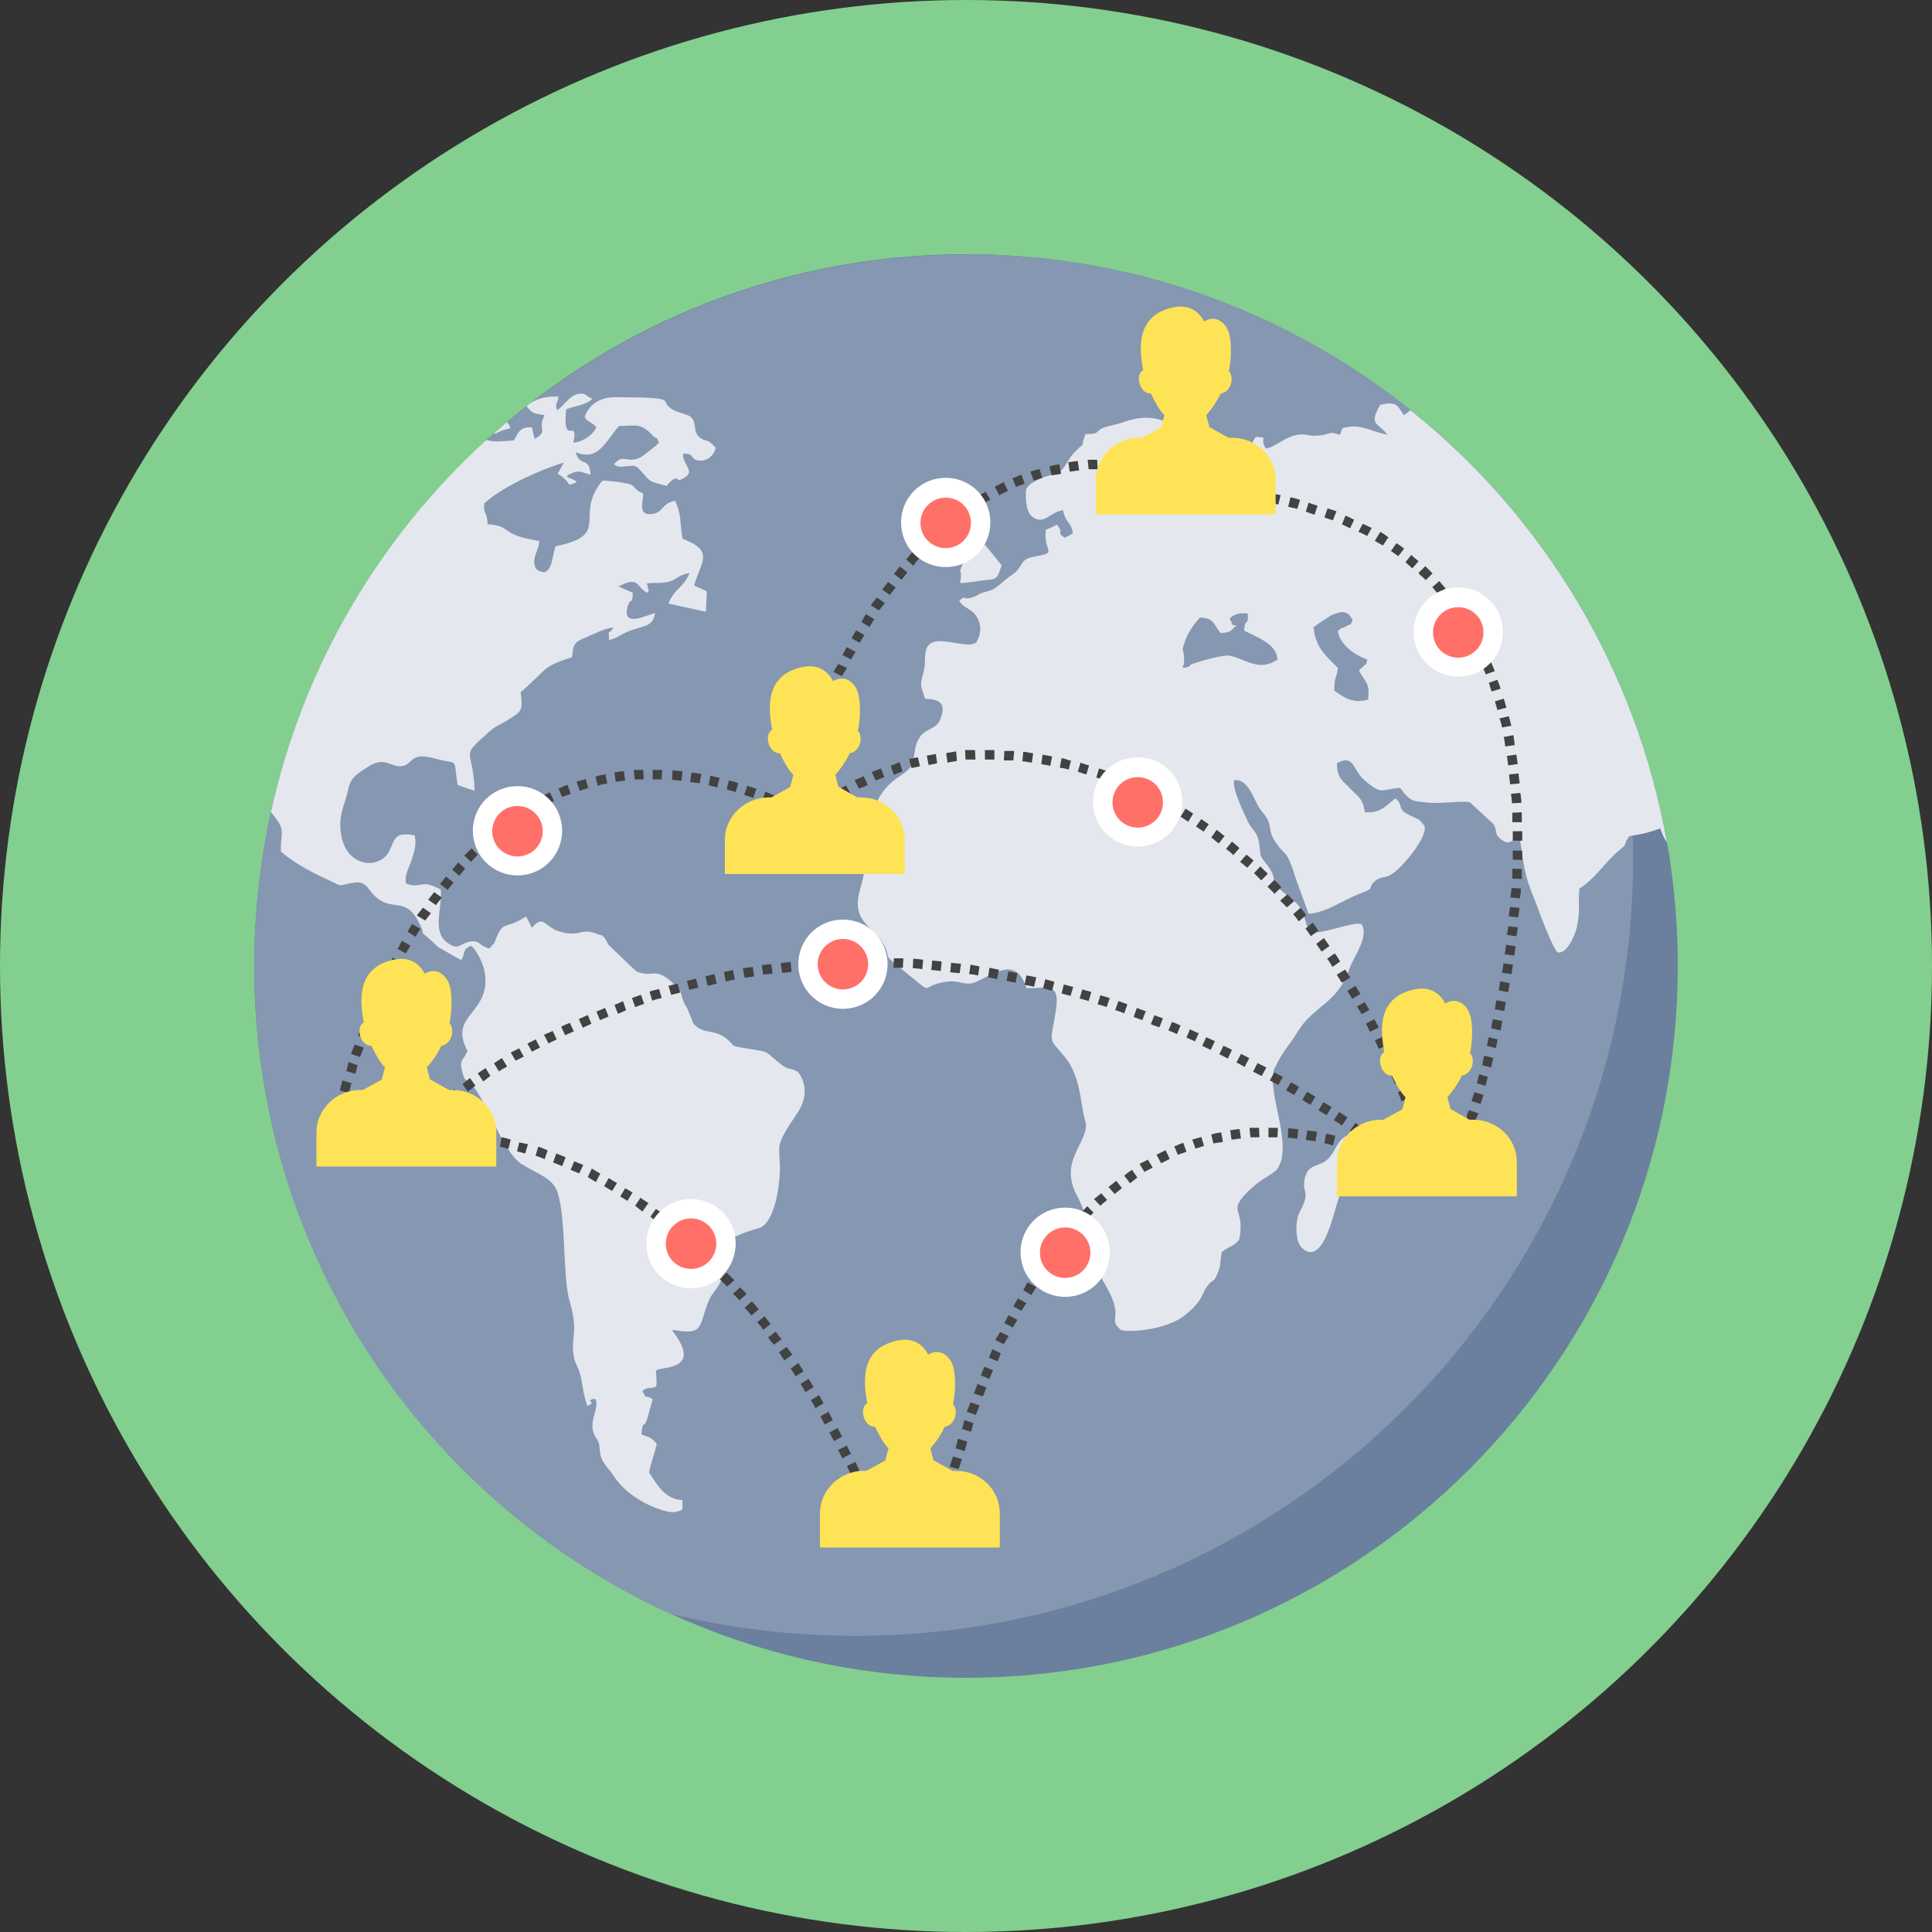<?xml version="1.0" encoding="iso-8859-1"?>
<!-- Uploaded to: SVG Repo, www.svgrepo.com, Generator: SVG Repo Mixer Tools -->
<svg height="800px" width="800px" version="1.1" id="Layer_1" xmlns="http://www.w3.org/2000/svg" xmlns:xlink="http://www.w3.org/1999/xlink" 
	 viewBox="0 0 512 512" xml:space="preserve">
<rect x="0" y="0" width="512" height="512" fill="#333333" stroke="none"/>
<circle style="fill:#83CF8F;" cx="256" cy="256" r="256"/>
<path style="fill:#6B7F9E;" d="M256,67.375c104.168,0,188.625,84.457,188.625,188.625S360.168,444.625,256,444.625
	S67.375,360.168,67.375,256S151.832,67.375,256,67.375z"/>
<path style="fill:#8597B1;" d="M256,67.375c74.662,0,139.289,43.483,169.751,106.438c4.539,17.083,7.048,35.121,7.048,53.637
	c0,113.844-92.222,206.066-206.066,206.066c-16.963,0-33.448-2.031-49.098-5.853c-65.105-29.745-110.26-95.448-110.26-171.543
	c0-104.168,84.457-188.625,188.625-188.625V67.375z"/>
<path style="fill:#E4E7ED;" d="M373.786,108.707c35.121,28.073,59.849,68.45,67.972,114.561c-0.597-0.836-1.195-2.031-1.792-3.703
	c-3.703,1.195-3.823,1.314-8.123,2.031l-0.239,0.239c-1.672,2.509,0.119,1.434-2.986,3.942c-3.584,3.106-5.973,7.168-10.035,9.676
	c-0.478,4.301,0.358,5.256-0.717,10.393c-0.478,1.911-2.509,6.929-5.017,6.57c-0.836-0.119-4.062-8.362-4.898-10.632
	c-1.314-3.823-2.867-6.69-3.823-11.11c-0.597-2.389-0.956-6.929-1.434-8.482c-2.628,0.358-2.509,2.031-4.898,0.239
	c-1.792-1.314-0.956-2.031-1.911-3.942c-2.031-1.911-4.181-3.823-6.331-5.853c-1.672-0.478-7.884,0.358-10.512,0.119
	c-4.778-0.478-5.137-0.119-8.004-3.942c-5.017,0.239-4.539,2.15-9.437-2.031c-3.225-2.748-2.628-7.048-7.287-4.539
	c-0.119,3.942,1.792,4.898,3.464,6.69c1.314,1.434,2.867,2.389,3.464,4.301c0.119,0,0.358,1.792,0.478,2.031
	c4.539,0.239,5.615-1.911,8.123-3.703c2.389,2.27,0.119,2.628,3.584,4.42c2.748,1.434,2.27,0.597,4.062,2.867
	c0.956,3.106-6.212,11.349-8.601,12.782c-1.792,1.195-2.748,0.478-4.42,1.792c-2.389,2.031,0.358,1.792-3.942,3.345
	c-4.539,1.672-8.959,5.137-13.738,5.376c-1.075-2.867-2.031-5.615-3.106-8.482c-2.986-9.676-2.867-5.973-5.973-10.99
	c-1.434-2.15-0.836-3.584-1.792-5.495c-0.717-1.434-1.672-2.031-2.628-3.823c-1.434-2.748-2.986-7.048-6.212-6.57
	c-0.717,2.15,2.986,9.557,3.823,11.349c0.956,1.792,2.389,2.509,2.748,5.137c0.597,3.584-0.119,3.106,1.792,5.495
	c4.062,4.898-0.239,4.062,6.092,8.84c4.659,3.584,3.464,4.659,5.495,9.437c3.106,0.836,12.304-3.225,13.857-2.031
	c1.911,3.345-2.15,8.601-3.225,11.587c-3.345,9.676-9.318,9.557-13.857,16.963c-2.509,4.062-3.584,4.539-5.973,9.437
	c-2.628,5.495,5.256,20.547,0.597,26.878c-1.075,1.434-4.301,2.27-8.482,6.69c-4.42,4.778,0.119,3.942-1.553,11.946
	c-1.314,1.792-2.986,1.911-4.539,3.225c-0.597,1.911-0.119,3.345-1.195,5.734c-1.075,2.748-1.314,1.314-2.867,3.584
	c-1.195,1.792-1.075,2.509-2.389,4.181c-1.195,1.553-1.792,1.911-2.867,2.867c-5.256,4.778-16.605,5.017-17.56,4.301
	c-2.628-2.27-0.836-2.867-1.553-6.092c-0.597-2.748-2.15-5.137-3.345-7.287l-0.119-0.239c-0.597-1.075-1.195-2.031-1.434-2.986
	c-2.15-6.809-1.434-12.065-5.137-18.994c-4.778-8.959,2.628-13.738,2.389-18.755c-0.119-1.314-0.597-2.15-0.717-3.225
	c-0.956-5.615-1.434-10.632-5.137-15.052c-4.062-4.778-3.584-3.106-2.27-10.99c1.672-9.079-2.15-6.69-7.645-6.929
	c-2.628-8.243-7.884-4.181-13.021-1.792c-3.225,1.553-4.42-0.478-8.123,0.119c-8.243,1.075-1.792,4.659-12.782-4.062
	c-4.539-3.584-1.553-1.792-4.181-6.331c-0.956-1.672-3.703-3.823-4.898-5.495c-4.181-5.256,0.836-10.512,0.119-16.485
	c-1.314-11.11-3.106-1.434,3.106-14.932c3.225-7.168,8.243-7.168,9.437-10.393c1.075-2.867,0.358-4.898,2.389-7.526
	c1.792-2.15,4.42-1.672,5.376-5.017c1.434-4.062-1.314-4.659-4.301-4.778c-1.314-4.301-1.314-3.225-0.358-7.168
	c0.597-2.27,0.119-3.345,0.597-5.495c1.195-5.615,10.632,0,13.379-2.27c1.314-2.389,1.434-4.659,0-6.929
	c-1.553-2.27-3.464-2.031-4.539-4.181c2.27-1.553,0.597-0.239,2.628-0.597c2.389-0.478,2.031-1.195,4.778-1.792
	c2.509-0.478,4.062-2.748,6.451-4.301c3.464-2.27,1.792-4.181,5.973-4.898c6.69-1.195,2.389-0.956,3.106-7.168
	c1.075-0.358,2.031-0.836,2.986-1.314c2.15,2.748-0.597,1.672,2.031,3.464c0.717-0.358,1.434-0.717,2.15-1.195
	c-0.358-2.986-1.792-2.389-2.628-6.092c-3.345,0.478-4.539,3.345-7.168,2.27c-2.628-0.956-2.748-4.659-2.628-7.765
	c0.956-2.27,5.734-3.584,7.645-4.181c2.986-0.956,2.628-2.986,5.376-5.853c3.584-3.584,0.956,0,2.748-4.659
	c3.942-0.119,2.15-0.239,4.42-1.553h0.119l0.239-0.119c1.434-0.597,3.225-0.717,5.017-1.434c6.69-2.27,9.318-1.075,14.216,0.836
	c3.703,1.553,15.052,1.553,15.888,6.331c-2.748,2.867-5.256,0.717-9.198,0.956c0.717,3.703,1.075,3.703,4.301,4.659
	c0.597-1.792-0.239-1.075,0.717-2.15c1.075,0.239,2.15,0.478,3.225,0.597c1.075-3.703,2.389-3.225,6.092-3.584
	c-0.597-2.509-1.314-1.792,0.119-3.823c3.823,0.358,0.717,0,2.628,3.106c2.628-0.358,5.256-3.345,8.959-3.703
	c2.27-0.239,2.15,0.597,5.376,0.239c2.628-0.239,2.509-1.314,5.256-0.119c0.956-1.792,0-1.792,2.389-2.15
	c3.584-0.597,6.809,1.553,10.273,2.031c-2.628-3.225-5.017-2.509-1.911-7.884c4.062-0.836,4.42-0.239,6.212,2.748
	c0.956-0.597,1.434-1.075,1.911-1.434L373.786,108.707z M71.795,215.265c8.482-38.705,28.79-72.87,57.101-98.673
	c2.15,0.717,5.137,0.239,7.287,0.119c0.836-1.434,1.314-2.748,2.628-3.225c0.597-0.239,1.195-0.239,2.15-0.239
	c0.119,0.717,0.358,1.434,0.478,2.15l0.119,0.478c0.119-0.119,0.119,0.239,0.119,0.478c3.823-2.27,0.597-2.27,2.628-6.331
	c-3.225-0.597-2.748-0.239-4.778-2.27c1.911-2.15,5.734-2.867,8.482-2.628c-0.239,1.911-1.075,1.911-0.358,3.584
	c2.15-1.314,3.703-5.017,7.168-4.301c0.717,0.478,1.434,0.956,2.15,1.314c-1.792,1.672-4.539,1.792-6.929,2.748
	c-1.075,10.512,3.345,1.672,1.911,8.84c2.628-0.239,5.137-2.031,6.092-4.062c-0.956-1.314-2.389-1.314-3.106-2.748
	c0.597-1.911,1.911-3.345,3.703-4.301c1.195-0.597,2.748-0.956,4.42-0.956c19.233,0.119,10.035,0.956,16.007,3.703
	c1.314,0.597,3.703,0.836,4.42,2.031c1.195,1.792,0.119,3.584,2.031,5.017c1.672,1.314,1.911,0,4.181,2.748
	c-0.478,1.553-1.672,3.225-3.942,3.345c-3.225,0-1.314-2.15-4.778-1.792c0.119,3.225,3.345,4.539,0.358,6.331
	c-2.628,1.553-0.956-0.597-2.986,0.478c-0.119,0-0.239,0.119-0.358,0.239s-0.239,0.239-0.358,0.358
	c-0.358,0.358-0.717,0.717-0.956,1.075c-4.778-1.314-3.942-0.717-6.809-3.942c-1.075-1.195-1.314-1.553-3.225-1.314
	c-1.195,0-2.748,0.597-3.942-0.478c2.389-2.986,3.464-0.119,6.929-1.792c0.597-0.239,4.42-3.225,5.017-3.942
	c-1.075-2.27-0.119-0.358-1.672-1.911c-3.345-3.464-4.301-2.509-8.959-2.509c-2.15,2.509-3.703,5.495-6.092,6.929
	c-1.434,0.836-3.106,0.956-5.376,0c1.075,4.181,3.703,0.956,3.942,5.973c-1.792-0.358-2.628-1.195-4.42-0.597
	c-3.823,1.434-0.478,1.314-0.119,2.031c0,0,1.792,0.239,0,0.956c-2.031,0.717-0.358-0.358-4.181-2.628
	c0.597-0.956,1.075-2.031,1.672-2.986c-3.106,0.956-7.048,2.509-10.751,4.301c-4.181,2.031-8.123,4.42-10.393,6.57
	c-0.119,3.584,0.597,1.195,0.956,5.495c5.615,0.358,3.823,2.031,9.437,3.584c1.075,0.239,2.509,0.597,4.181,0.836
	c0,2.748-2.389,4.778-0.717,7.526c3.942,2.748,4.062-2.628,5.017-6.092c13.26-2.748,6.929-6.69,10.273-13.977
	c0.478-1.075,1.195-2.27,2.27-3.464c1.075,0,5.137,0.478,6.092,0.717c2.986,0.478,1.434,1.314,4.659,2.748
	c-0.119,2.628-1.434,5.973,2.509,5.376c2.986-0.478,2.27-2.867,5.973-3.464c1.672,3.823,1.195,5.495,1.911,10.035
	c8.72,3.345,4.778,6.092,3.106,12.424c1.075,0.478,2.27,0.956,3.345,1.553c-0.119,1.792-0.119,3.584-0.239,5.376
	c-0.239,0-9.318-2.031-9.915-2.15c1.434-3.942,3.942-4.062,5.615-8.123c-3.225,0.597-2.986,1.553-5.376,2.27
	c-2.15,0.597-3.703,0.239-5.973,0.478c-0.836,2.628-0.119-2.27,0.239,1.075c0.119,1.314,0.717,0-0.119,1.434
	c-2.986-1.434-2.031-4.659-7.645-1.672c1.314,0.597,2.509,1.075,3.823,1.672c-0.239,3.703-0.478,0.956-1.314,3.345
	c-1.911,6.331,5.256,2.389,7.168,2.031c-0.478,3.345-2.509,3.345-5.495,4.301c-3.225,0.956-4.181,2.27-6.69,2.867
	c0-3.942-0.597-0.597,1.195-3.345c-2.509,0.239-4.42,1.434-6.809,2.389l-0.239,0.119c-3.106,1.314-3.584,1.434-3.942,5.376
	c-2.628,0.836-5.734,1.792-7.645,3.703c-1.911,1.792-3.703,3.584-5.615,5.256c-0.239,0.119-0.358,0.239-0.358,0.358
	c0.717,5.017,0,5.137-2.986,7.048c-2.509,1.672-3.345,1.553-5.734,3.703c-7.526,6.809-3.942,3.584-3.464,15.291
	c-1.553-0.478-3.106-0.956-4.539-1.553c-1.195-7.765,0.478-5.137-5.853-6.929c-6.69-1.911-5.853,1.314-8.601,1.911
	c-3.106,0.717-4.539-2.748-9.079,0.119c-2.509,1.672-4.778,2.748-5.376,5.853c-0.717,3.584-2.389,6.331-2.15,10.273
	c0.478,10.871,10.273,11.468,12.902,6.451c1.672-3.345,1.314-5.256,6.809-4.301c0.597,2.867-0.358,5.017-1.075,7.287
	c-0.478,1.314-1.792,3.703-1.195,5.495c3.942,1.553,4.062-1.434,9.198,1.672c0.358,5.137-2.389,10.99,1.672,13.977
	c3.106,2.27,3.225,0.239,5.973-0.239c2.986-0.478,2.509,1.314,5.256,1.792c1.553-1.911,0.956-0.717,1.911-3.106
	c1.792-4.062,2.27-2.15,6.57-4.659c0.358-0.239,0.836-0.478,1.195-0.717c0.478,0.956,1.075,2.031,1.553,2.986
	c3.106-3.703,3.464-0.119,7.168,0.956c1.553,0.478,2.628,0.597,3.464,0.597c2.628,0,2.867-1.195,6.451,0
	c0.478,0.239,0.956,0.358,1.434,0.478c0.119,0,0.239,0.119,0.239,0.239c0.119,0,0.239,0.239,0.358,0.239
	c0.597,0.717,0.717,1.314,1.195,2.031c2.509,2.389,4.898,4.778,7.406,7.048c4.778,1.911,4.778-1.672,10.154,3.584
	c2.27,2.15,1.314,2.15,2.509,4.898c0.239,0.478,0.597,0.836,0.836,1.434c0.478,1.314,1.075,2.509,1.553,3.823
	c2.509,3.225,5.853,1.195,9.318,4.539c2.031,1.911,0.478,1.314,4.898,2.15c6.809,1.075,4.181,0.478,9.318,4.42
	c2.031,1.434,2.509,0.597,4.301,1.911c2.628,3.584,1.911,7.526-0.239,10.751c-6.69,9.796-4.42,8.123-4.659,15.888
	c-0.239,4.42-1.553,13.618-5.734,14.693c-15.171,4.301-6.331,7.168-10.273,14.693c-1.195,2.15-2.031,2.628-2.748,4.301
	c-2.986,7.048-0.956,9.437-9.796,7.884c0.836,1.553,0.358,0.478,1.195,1.792c2.628,4.062,3.106,7.168-2.389,8.243
	c-4.539,0.836-2.628,0-2.986,5.017c-1.792,0.717-2.509,0-3.703,1.195c1.553,2.867,0.119,0.478,2.748,2.15
	c-0.478,1.553-0.836,3.106-1.314,4.659c-1.075,3.823-1.314,0.239-1.672,4.659c1.553,0.717,2.628,0.597,4.062,2.509
	c-0.239,1.434-1.672,5.376-2.031,7.645c2.27,3.345,4.062,6.929,8.84,7.287c-0.119,2.748,0.597,2.509-1.792,3.106
	c-2.031,0.478-6.451-1.434-8.243-2.389c-3.106-1.672-6.092-3.942-8.123-7.048c-1.195-1.792-0.717-0.956-2.031-2.628
	c-2.27-2.986-1.434-4.301-2.031-6.331c-0.358-1.195-2.27-2.389-1.434-6.212c0.239-1.075,1.911-6.092-0.239-5.256
	c-2.031,0.836,1.553,0.478-1.314,1.792c-0.717-1.792-1.195-4.539-1.553-6.809c-0.717-3.823-1.672-3.942-2.031-6.331
	c-0.956-5.376,1.434-5.973-1.195-14.932c-1.672-5.973-0.956-19.95-2.748-27.117c-0.239-1.195-0.597-2.15-1.075-2.867
	c-1.672-2.748-5.615-3.942-8.84-6.092c-0.239,0-0.358-0.119-0.358-0.239c-4.42-3.106-8.601-15.171-12.065-19.83
	c-1.672-2.15-2.628-1.195-3.345-4.659c-0.836-3.106,0.478-2.628,1.434-5.256c-5.376-9.915,6.929-9.676,4.42-21.622
	c-0.597-2.15-2.15-5.256-3.464-6.212c-2.509,1.075-1.314,1.792-2.628,3.823c-2.031-1.195-4.062-2.27-6.092-3.464
	c-6.212-5.973-2.867-1.672-4.659-5.615c-3.703-8.243-7.287-3.584-11.826-7.645c-2.031-1.672-2.389-4.301-5.734-3.823
	c-5.017,0.717-2.27,1.434-7.406-0.956c-4.42-2.031-8.959-4.539-12.065-7.287c-0.119-5.853,1.672-5.256-2.867-10.751L71.795,215.265z
	 M130.927,114.8c1.195-0.956,2.27-2.031,3.464-2.986l0.119,0.239c0.239,0.358,0.478,0.358,0.717,1.434
	c-3.106,0.717-3.106,1.195-4.181,1.434L130.927,114.8z M292.315,170.826c1.672,1.075,3.703,1.911,4.898,2.986
	c1.553,4.301-0.478,2.27,2.628,6.69c1.792,2.389,1.434,4.181,3.225,5.495c3.345-0.478,0.478,0.478,2.509-1.553
	c0.358-0.358,1.434-1.553,1.672-2.031c-1.075-1.672-1.792-1.792-2.748-3.464c3.703-5.017,5.376-2.15,6.331,1.195
	c2.389,9.079,5.973,6.451,8.959,6.092c3.106-0.478,0.478,0.119,3.225,0.836c2.628,0.717,1.434,0,3.225-0.478
	c6.331-1.553,1.434,10.751,0.836,12.065c-3.464,0.478-2.748-0.358-5.256-0.597c-5.017-0.478,0.358,2.986-11.587-0.836
	c-11.349-3.584-8.959-4.42-11.349,3.464c-2.628-0.239-2.509-0.717-4.898-1.553c-0.956-0.358-1.434-0.597-1.792-0.597h-0.119
	c-0.956-0.358,0,0-2.031-1.911c-1.792-1.672-6.092-2.031-9.079-3.584c0-2.628,2.27-4.778-0.478-7.884
	c-0.956-0.239-13.738,0.239-15.769,0.717c-4.181,0.836-4.898,4.42-10.632,3.584c-3.106-0.478-2.031-0.119-2.867-2.031
	c1.075-0.956,0-0.478,1.792-1.075c0.717-0.239,0.956-0.119,1.553-0.239c9.318-1.434,4.539-6.092,10.273-10.632
	c4.778-3.823,1.075,0,3.703-4.659c3.225-0.239,2.867,1.314,5.615,0c2.27-1.195,1.553-2.15,4.778-2.27
	c2.867,2.867,2.27,4.659,7.048,6.809c1.911,0.836,2.986,1.314,4.181,2.986c2.15,3.106,0.358,2.031,1.195,4.181
	c0.239-0.119,0.478-0.239,0.717-0.239h0.119c2.509-1.195-1.314-1.553,2.867-5.256c-1.195-0.836-2.031-1.434-2.867-1.911
	l-0.119-0.119c-3.225-1.911-1.911-0.119-6.092-5.256c-1.075-1.434-1.434-1.553-1.314-3.823c2.986-0.478,3.464,1.553,6.212,3.942
	c0.358,0.358,0.836,0.597,1.195,0.956l0.119,0.119L292.315,170.826z M356.823,301.036c-2.628,1.314-2.986,4.42-5.017,6.212
	c-2.15,2.031-5.017,1.075-5.973,4.778c-1.075,4.539,1.792,3.225-1.434,9.198c-1.195,2.27-1.195,7.765,0.597,9.437
	c5.256,5.017,8.123-7.765,9.318-11.707c0.956-2.867,1.792-6.092,2.748-8.72c0.956-2.867,2.389-5.376-0.239-9.079V301.036z
	 M348.103,166.167c0.478,5.853,3.942,8.123,6.451,10.871c-0.358,2.867-0.956,2.031-0.956,5.973c2.986,2.15,5.137,3.464,8.959,2.389
	c0.597-4.778-0.956-4.539-2.389-7.765c0.239-0.358,0.956-0.836,1.075-0.956c1.075-1.434,0.597,0.597,1.075-1.911
	c-2.867-0.956-7.406-3.823-7.765-7.645c1.434-1.075,0.956-0.478,2.031-1.075c2.27-1.434,0.597,0.717,1.911-1.672
	c-1.195-2.27-2.389-2.628-5.137-1.553c-1.195,0.478-4.42,2.748-5.017,3.225L348.103,166.167z M323.375,167.72
	c-1.911-2.628-1.792-3.942-5.376-4.062c-1.434,1.553-3.106,3.823-3.942,6.212c-1.195,3.584-0.358,1.075-0.239,5.017
	c-0.119,0.119,0,0.358,0,0.478c-0.119,2.27-0.597-0.478-0.239,1.672c2.867-0.597,0.717-0.478,2.748-1.195s8.123-2.509,9.796-2.031
	c4.181,0.956,7.645,4.301,12.424,0.956c-0.239-4.181-5.376-5.853-8.84-7.645c0.239-3.823,1.195-0.836,0.956-4.539
	c-1.195,0-1.911-0.239-3.106,0.239c-2.748,1.195-1.195,1.553-1.195,2.031c0.119,2.031,2.748-0.478,0,2.15
	C325.525,167.72,324.33,167.72,323.375,167.72z M252.894,138.453c-0.119,6.809,2.27,4.539,4.42,7.884
	c-1.075,2.867-1.195,0.597-2.389,3.584c-1.075,2.509,0.239,0.239-0.478,4.539c1.792,0.119,4.301-0.478,6.69-0.717
	c3.225-0.239,3.225-0.597,4.301-3.942c-1.792-2.27-3.584-4.42-5.495-6.69c-2.389-3.584,0-1.075-0.717-4.062
	c-0.597-1.075-1.075-2.15-1.553-3.225c-3.106,1.075-2.867,0.717-4.898,2.628H252.894z"/>
<path style="fill:#424242;" d="M250.624,390.391v0.119v0.239v0.239v0.239v0.239v0.239v0.119v0.119v0.119v0.119v0.119v0.119v0.119
	v0.119v0.119v0.119l0,0l0,0l0,0l0,0l0,0l2.509,0.478l0,0l0,0l0,0l0,0v-0.119l0,0v-0.119v-0.119V392.9v-0.119v-0.119v-0.119v-0.119
	v-0.119v-0.119v-0.119v-0.239v-0.239v-0.239v-0.239v-0.119l-2.389-0.597H250.624z M235.931,408.31v-0.119l-0.597-1.434l-0.358-0.836
	l-2.27,0.956l0.358,0.836l0.597,1.434v0.119l2.389-0.956H235.931z M234.02,403.651l-0.478-1.075l-0.478-1.195l-2.27,0.956
	l0.478,1.195l0.478,1.075L234.02,403.651z M231.989,398.992l-0.239-0.478l-0.597-1.314l-0.239-0.478l-2.27,1.075l0.239,0.478
	l0.597,1.314l0.239,0.478L231.989,398.992z M229.958,394.333l-0.597-1.195l-0.478-1.075l-2.27,1.075l0.478,1.075l0.597,1.195
	L229.958,394.333z M227.808,389.794l-0.239-0.478l-0.597-1.314l-0.239-0.597l-2.27,1.075l0.239,0.597l0.597,1.195l0.239,0.478
	l2.27-1.075V389.794z M225.538,385.254l-0.478-0.836l-0.597-1.195l-0.119-0.119l-2.27,1.195l0.119,0.119l0.597,1.195l0.478,0.836
	L225.538,385.254z M223.149,380.715l-0.597-1.195l-0.597-1.075l-2.15,1.195l0.597,1.075l0.597,1.195l2.27-1.195H223.149z
	 M220.76,376.295l-0.119-0.119l-0.597-1.075l-0.478-0.956l-2.15,1.195l0.478,0.956l0.597,1.075l0.119,0.119L220.76,376.295z
	 M218.251,371.875l-0.119-0.239l-0.597-1.075l-0.478-0.836l-2.15,1.314l0.478,0.836l0.597,1.075l0.119,0.239L218.251,371.875z
	 M215.623,367.574l-0.119-0.119l-0.597-1.075l-0.597-0.956l-2.15,1.314l0.597,0.956l0.597,1.075l0.119,0.119L215.623,367.574z
	 M212.875,363.274L212.875,363.274l-0.597-0.956l-0.597-0.956l-0.119-0.119l-2.031,1.434l0.119,0.119l0.597,0.956l0.597,0.956l0,0
	l2.15-1.314L212.875,363.274z M210.008,359.093l-0.478-0.717l-0.717-0.956l-0.358-0.478l-2.031,1.434l0.358,0.478l0.597,0.956
	l0.478,0.717l2.031-1.434H210.008z M207.141,354.912l-0.239-0.239l-0.717-0.956l-0.597-0.836l-2.031,1.553l0.597,0.836l0.717,0.836
	l0.239,0.239L207.141,354.912z M204.155,350.85l-0.478-0.717l-0.717-0.836l-0.358-0.478l-1.911,1.553l0.358,0.478l0.717,0.836
	l0.478,0.717l2.031-1.553H204.155z M201.049,346.908l-0.119-0.119l-0.717-0.836l-0.717-0.836l-0.239-0.239l-1.911,1.672l0.239,0.239
	l0.717,0.836l0.717,0.836l0.119,0.119l1.911-1.553V346.908z M197.824,342.966l-0.119-0.239l-0.717-0.717l-0.717-0.717l-0.119-0.119
	l-1.911,1.672l0.119,0.119l0.717,0.717l0.717,0.717l0.119,0.239L197.824,342.966z M194.479,339.143l-0.239-0.239l-0.717-0.717
	l-0.717-0.717l-0.239-0.239l-1.792,1.792l0.239,0.239l0.717,0.717l0.717,0.717l0.239,0.239l1.911-1.672L194.479,339.143z
	 M191.014,335.44l-0.119-0.119l-0.717-0.717l-0.717-0.717l-0.358-0.358l-1.792,1.792l0.358,0.358l0.717,0.717l0.717,0.717
	l0.119,0.119L191.014,335.44z M187.431,331.856l-0.478-0.478l-0.717-0.597l-0.597-0.597l-1.672,1.792l0.597,0.597l0.717,0.597
	l0.478,0.478L187.431,331.856z M183.727,328.392l-0.119-0.119l-0.717-0.597l-0.717-0.597l-0.358-0.358l-1.672,1.911l0.358,0.358
	l0.717,0.597l0.717,0.597l0.119,0.119L183.727,328.392z M179.905,325.047l-0.358-0.239l-0.717-0.597l-0.717-0.478l-0.239-0.239
	l-1.553,2.031l0.239,0.239l0.717,0.478l0.717,0.478l0.358,0.239L179.905,325.047z M175.963,321.941l-0.358-0.358l-0.717-0.478
	l-0.717-0.478l-0.358-0.239l-1.434,2.031l0.239,0.239l0.597,0.478l0.597,0.478l0.358,0.358l1.553-2.031H175.963z M171.901,318.955
	l-0.239-0.239l-0.717-0.478l-0.717-0.478l-0.478-0.358l-1.434,2.15l0.478,0.358l0.597,0.478l0.597,0.478l0.239,0.239l1.434-2.031
	L171.901,318.955z M167.72,316.088L167.72,316.088l-0.597-0.358l-0.597-0.358l-0.597-0.358l-0.239-0.119l-1.314,2.15l0.119,0.119
	l0.597,0.358l0.597,0.358l0.597,0.358l0,0l1.314-2.15H167.72z M163.42,313.46l-0.239-0.119l-0.597-0.358l-0.597-0.358l-0.597-0.358
	h-0.119l-1.195,2.15h0.119l0.597,0.358l0.597,0.358l0.597,0.358l0.239,0.119l1.314-2.15H163.42z M159,310.951l-0.239-0.119
	l-0.597-0.358l-0.597-0.358l-0.597-0.358l-0.119-0.119l-1.075,2.27l0.119,0.119l0.597,0.358l0.597,0.358l0.597,0.358l0.239,0.119
	l1.195-2.27H159z M154.46,308.681L154.46,308.681l-0.597-0.239l-0.597-0.239l-0.597-0.239l-0.478-0.239l-0.956,2.27l0.478,0.239
	l0.597,0.239l0.597,0.239l0.597,0.239l0,0l1.075-2.27H154.46z M149.801,306.65l-0.239-0.119l-0.597-0.239l-0.597-0.239l-0.597-0.239
	l-0.358-0.119l-0.836,2.389l0.358,0.119l0.597,0.239l0.597,0.239l0.597,0.239l0.239,0.119l0.956-2.389H149.801z M145.023,304.859
	l-0.119-0.119l-0.597-0.239l-0.597-0.239l-0.597-0.239l-0.478-0.119l-0.717,2.389l0.478,0.119l0.597,0.239l0.597,0.239l0.597,0.239
	l0.119,0.119l0.836-2.389H145.023z M140.125,303.306l-0.358-0.119l-0.597-0.119l-0.597-0.119l-0.597-0.119l-0.358-0.119
	l-0.597,2.389l0.358,0.119l0.478,0.119l0.478,0.119l0.478,0.119l0.358,0.119l0.717-2.389H140.125z M135.227,301.992l-0.239-0.119
	l-0.478-0.119l-0.478-0.119l-0.478-0.119l-0.478-0.119h-0.119l-0.478,2.509h0.119l0.478,0.119l0.478,0.119l0.478,0.119l0.478,0.119
	l0.239,0.119l0.597-2.509H135.227z M130.21,300.916l-0.358-0.119l-0.478-0.119l-0.478-0.119l-0.478-0.119l-0.478-0.119h-0.358
	l-0.358,2.509h0.239l0.478,0.119l0.478,0.119l0.478,0.119l0.478,0.119h0.358l0.478-2.509V300.916z M125.193,300.08h-0.358h-0.478
	h-0.478h-0.478h-0.478h-0.478h-0.119l-0.239,2.509h0.119h0.358h0.358h0.358h0.358h0.478h0.358l0.358-2.509H125.193z
	 M120.056,299.602h-0.119h-0.358h-0.358h-0.358h-0.358h-0.358h-0.358h-0.239l-0.119,2.509h0.239h0.358h0.358h0.358h0.358h0.358
	h0.358h0.119L120.056,299.602z M114.919,299.364h-0.239h-0.358h-0.239h-0.239h-0.239h-0.239h-0.239h-0.239h-0.239h-0.119
	l0.119,2.509h0.119h0.239h0.239h0.239h0.239h0.239h0.239h0.239h0.239h0.239V299.364z M109.783,299.602h-0.119h-0.119l0,0
	l-1.075-1.075l0,0l-0.478,0.478l-0.478,0.478l-0.478,0.478l-0.478,0.358l0.836,0.956l0.239,1.195l0,0l0,0l0,0l0,0l0,0l0,0l0,0l0,0
	h0.119h0.119h0.119h0.119h0.119h0.119h0.119h0.119h0.119h0.119h0.119h0.119h0.119h0.119h0.119h0.119h0.119h0.119h0.119l-0.119-1.553
	l0.119-0.119l0,0l-0.239-0.239v-0.478L109.783,299.602z M371.397,306.412L371.397,306.412L371.397,306.412l-0.956-0.358l-0.956,2.27
	l0.956,0.478l1.075,0.478l0.119,0.119l1.075-2.27l-0.119-0.119l-1.075-0.478l0,0L371.397,306.412z M369.366,304.859l-0.717-0.478
	l-1.314-0.956l-0.717,0.956l-0.597-0.239l-0.239-0.119l-0.836,2.389l0.119,0.119l1.075,0.478l1.075,0.478l0.239-0.717l0.358,0.239
	l1.553-2.031V304.859z M365.305,301.872l-0.956-0.597l-1.195-0.836l-1.434,2.031l0.358,0.239l-0.597-0.239l-0.597-0.239
	l-0.836,2.389l0.597,0.239l1.075,0.358l0.717,0.239l0.717-2.031l0.597,0.358l1.434-2.031L365.305,301.872z M361.243,299.005
	l-1.075-0.717l-0.956-0.717l-1.434,2.031l0.956,0.717l1.075,0.717L361.243,299.005z M357.062,296.138l-1.195-0.836l-0.956-0.597
	l-1.434,2.15l0.956,0.597l1.195,0.836L357.062,296.138z M352.881,293.391l-1.195-0.717l-0.956-0.597l-1.314,2.15l0.956,0.597
	l1.195,0.717L352.881,293.391z M348.581,290.643l-1.195-0.717l-0.956-0.597l-1.314,2.15l0.956,0.597l1.195,0.717L348.581,290.643z
	 M344.28,288.015l-1.075-0.597l-1.075-0.597l-1.314,2.15l1.075,0.597l1.075,0.597L344.28,288.015z M339.979,285.387l-0.956-0.478
	l-1.314-0.717l-1.195,2.15l1.314,0.717l0.956,0.478L339.979,285.387z M335.56,282.878l-0.717-0.358l-1.434-0.717l-0.119-0.119
	l-1.195,2.27l0.119,0.119l1.434,0.717l0.717,0.358l1.195-2.15V282.878z M331.14,280.489l-0.358-0.239l-1.434-0.717l-0.478-0.239
	l-1.195,2.27l0.478,0.239l1.314,0.717l0.358,0.239l1.195-2.27H331.14z M326.6,278.219h-0.119l-1.434-0.717l-0.836-0.358l-1.075,2.27
	l0.836,0.358l1.314,0.717h0.119l1.075-2.27H326.6z M322.061,275.95l-1.075-0.478l-1.314-0.597l-1.075,2.27l1.195,0.597l1.075,0.478
	l1.075-2.27H322.061z M317.521,273.799l-0.478-0.239l-1.314-0.597l-0.358-0.239l-0.956,2.27l0.358,0.119l1.314,0.597l0.597,0.239
	l1.075-2.27L317.521,273.799z M312.862,271.769l-1.314-0.597l-0.956-0.358l-0.956,2.27l0.956,0.358l1.314,0.597L312.862,271.769z
	 M308.203,269.857l-0.717-0.239l-1.314-0.478l-0.239-0.119l-0.956,2.389l0.239,0.119l1.314,0.478l0.717,0.239L308.203,269.857z
	 M303.545,267.946L303.545,267.946l-1.314-0.478l-0.956-0.358l-0.836,2.389l0.956,0.358l1.314,0.478l0,0l0.956-2.389H303.545z
	 M298.766,266.154l-0.597-0.239l-1.314-0.478l-0.478-0.119l-0.836,2.389l0.478,0.119l1.314,0.478l0.597,0.239L298.766,266.154z
	 M293.988,264.482l-1.075-0.358l-1.314-0.358l-0.717,2.389l1.314,0.358l1.075,0.358l0.836-2.389H293.988z M289.21,262.929
	l-0.239-0.119l-1.314-0.358l-0.836-0.239l-0.717,2.389l0.836,0.239l1.314,0.358l0.239,0.119L289.21,262.929z M284.312,261.495
	l-0.597-0.119l-1.314-0.358l-0.478-0.119l-0.597,2.389l0.478,0.119l1.314,0.358l0.597,0.119l0.717-2.389H284.312z M279.414,260.181
	l-0.836-0.239l-1.314-0.358l-0.239-0.119l-0.597,2.389l0.239,0.119l1.314,0.358l0.836,0.239L279.414,260.181z M274.516,258.986
	l-1.075-0.239l-1.314-0.239h-0.119l-0.478,2.509h0.119l1.314,0.239l1.075,0.239l0.597-2.509H274.516z M269.618,257.911l-1.195-0.239
	l-1.195-0.239l-0.478,2.509l1.195,0.239l1.195,0.239L269.618,257.911z M264.601,256.956L264.601,256.956l-1.195-0.239l-1.195-0.239
	l-0.358,2.509l1.195,0.239l1.195,0.239l0,0l0.478-2.509H264.601z M259.584,256.119L259.584,256.119l-1.195-0.239l-1.195-0.239
	l-0.358,2.509l1.195,0.119l1.195,0.239l0,0l0.358-2.509V256.119z M254.566,255.403l-1.195-0.119l-1.195-0.119h-0.119l-0.239,2.509
	h0.119l1.195,0.119l1.195,0.119l0.358-2.509H254.566z M249.549,254.805l-1.075-0.119l-1.195-0.119h-0.239l-0.239,2.509h0.239
	l1.195,0.119l1.075,0.119L249.549,254.805z M244.532,254.328l-0.836-0.119l-1.195-0.119h-0.478l-0.119,2.509h0.478l1.195,0.119
	l0.836,0.119l0.239-2.509H244.532z M239.515,253.969h-0.597h-1.195h-0.836l-0.119,2.509h0.717h1.195h0.597l0.119-2.509H239.515z
	 M234.497,253.73h-0.239h-1.195h-1.195v2.509h1.075h1.195h0.239v-2.509H234.497z M229.48,253.73h-0.956h-1.195h-0.358v2.509h0.358
	h1.195h0.956V253.73z M224.463,253.85h-0.478h-1.195h-0.836l0.119,2.509h0.836h1.075h0.478l-0.119-2.509H224.463z M219.446,254.089
	l-1.075,0.119l-1.075,0.119h-0.358l0.239,2.509h0.239l1.075-0.119l1.075-0.119L219.446,254.089z M214.428,254.447h-0.478
	l-1.075,0.119l-0.956,0.119l0.239,2.509l0.836-0.119l1.075-0.119h0.478l-0.239-2.509H214.428z M209.411,254.925l-0.956,0.119
	l-1.075,0.119l-0.478,0.119l0.358,2.509h0.478l1.075-0.119l0.956-0.119l-0.239-2.509L209.411,254.925z M204.394,255.522h-0.239
	l-1.075,0.119l-1.075,0.119h-0.119l0.358,2.509h0.119l1.075-0.119l1.075-0.119h0.239L204.394,255.522z M199.377,256.239
	l-0.597,0.119l-1.075,0.119l-0.836,0.119l0.478,2.509l0.836-0.119l1.075-0.119l0.597-0.119l-0.358-2.509H199.377z M194.359,257.075
	l-0.717,0.119l-1.075,0.239l-0.717,0.119l0.478,2.509l0.717-0.119l0.956-0.239l0.717-0.119l-0.478-2.509H194.359z M189.342,258.15
	l-0.956,0.239l-0.956,0.239l-0.478,0.119l0.597,2.509l0.478-0.119l0.956-0.239l0.956-0.239L189.342,258.15z M184.444,259.345
	L184.444,259.345l-0.956,0.239l-0.956,0.239l-0.478,0.119l0.597,2.389l0.478-0.119l0.956-0.239l0.956-0.239l0,0L184.444,259.345z
	 M179.546,260.659L179.546,260.659l-0.956,0.239l-0.956,0.239l-0.478,0.119l0.717,2.389l0.478-0.119l0.956-0.239l0.956-0.239l0,0
	L179.546,260.659z M174.649,262.092l-0.956,0.239l-0.956,0.239l-0.597,0.239l0.717,2.389l0.597-0.239l0.956-0.239l0.956-0.239
	L174.649,262.092z M169.87,263.645l-0.717,0.239l-0.956,0.358l-0.717,0.239l0.836,2.389l0.717-0.239l0.956-0.358l0.717-0.239
	L169.87,263.645z M165.092,265.318l-0.478,0.239l-0.836,0.358l-0.836,0.358h-0.119l0.956,2.389l0,0l0.836-0.358l0.836-0.358
	l0.478-0.239L165.092,265.318z M160.314,267.11l-0.239,0.119l-0.836,0.358l-0.836,0.358l-0.358,0.119l0.956,2.27l0.358-0.119
	l0.836-0.358l0.836-0.358l0.239-0.119l-0.956-2.389V267.11z M155.655,269.021l-0.717,0.358l-0.836,0.358l-0.717,0.358l1.075,2.27
	l0.717-0.358l0.836-0.358l0.717-0.358l-0.956-2.27H155.655z M150.996,271.052l-0.239,0.119l-0.836,0.358l-0.836,0.358l-0.358,0.239
	l1.075,2.27l0.358-0.239l0.836-0.358l0.836-0.358l0.239-0.119L150.996,271.052z M146.456,273.202l-0.478,0.239l-0.836,0.358
	l-0.836,0.358l-0.119,0.119l1.195,2.27l0.119-0.119l0.717-0.358l0.836-0.358l0.478-0.239L146.456,273.202z M141.917,275.472
	l-0.717,0.358l-0.717,0.358l-0.717,0.358l0,0l1.195,2.15l0,0l0.717-0.358l0.717-0.358l0.717-0.358l-1.195-2.27V275.472z
	 M137.497,277.861l-0.717,0.358l-0.717,0.358l-0.717,0.358l0,0l1.314,2.15l0,0l0.717-0.358l0.717-0.358l0.717-0.358l-1.195-2.15
	H137.497z M133.077,280.37l-0.597,0.358l-0.717,0.478l-0.717,0.478l-0.119,0.119l1.314,2.15l0.119-0.119l0.717-0.478l0.717-0.358
	l0.597-0.358l-1.314-2.15V280.37z M128.776,282.998l-0.358,0.239l-0.717,0.478l-0.717,0.478l-0.358,0.239l1.434,2.15l0.358-0.239
	l0.597-0.478l0.597-0.478l0.358-0.239l-1.314-2.15H128.776z M124.595,285.745h-0.119l-0.597,0.478l-0.597,0.478l-0.597,0.478
	l-0.119,0.119l1.434,2.031l0.119-0.119l0.597-0.478l0.597-0.478l0.597-0.478h0.119L124.595,285.745z M120.414,288.612l-0.239,0.119
	l-0.597,0.478l-0.597,0.478l-0.597,0.478h-0.119l1.553,2.031l0,0l0.597-0.478l0.597-0.478l0.597-0.478l0.239-0.119L120.414,288.612z
	 M116.353,291.718l-0.239,0.119l-0.597,0.478l-0.597,0.478l-0.597,0.478l-0.119,0.119l1.553,1.911l0.119-0.119l0.478-0.478
	l0.478-0.478l0.597-0.478l0.239-0.119l-1.553-2.031L116.353,291.718z M112.411,294.944l-0.478,0.358l-0.478,0.478l-0.478,0.478
	l-0.478,0.358l1.672,1.911l0.478-0.358l0.478-0.478l0.478-0.478l0.478-0.358L112.411,294.944z M379.998,309.279l-0.358-1.314
	l-0.119-0.239l-2.389,0.717l0.119,0.239l0.119,0.358l-0.956-0.478l-0.956-0.478l-1.075,2.27l0.956,0.478l1.075,0.597l0.119,0.119
	l0.956-1.911l0.119,0.478l2.389-0.717V309.279z M378.804,305.217l-0.358-1.314l-0.358-1.195l-2.389,0.717l0.358,1.195l0.358,1.314
	L378.804,305.217z M377.251,300.439l-0.119-0.358l-0.478-1.314l-0.239-0.836l-2.389,0.836l0.239,0.836l0.478,1.314l0.119,0.358
	L377.251,300.439z M375.578,295.66l-0.239-0.478l-0.478-1.195l-0.239-0.597l-2.389,0.836l0.239,0.597l0.478,1.195l0.239,0.597
	l2.389-0.836V295.66z M373.786,290.882l-0.239-0.717l-0.478-1.195l-0.239-0.478l-2.389,0.956l0.239,0.478l0.478,1.195l0.239,0.717
	L373.786,290.882z M371.875,286.223l-0.239-0.717l-0.478-1.195l-0.239-0.478l-2.27,0.956l0.239,0.478l0.478,1.195l0.239,0.717
	L371.875,286.223z M369.844,281.564l-0.239-0.597l-0.478-1.075l-0.239-0.478l-2.27,1.075l0.239,0.478l0.478,1.075l0.239,0.597
	L369.844,281.564z M367.694,276.905l-0.239-0.478l-0.478-1.075l-0.358-0.717l-2.27,1.075l0.358,0.717l0.478,1.075l0.239,0.478
	L367.694,276.905z M365.424,272.366l-0.119-0.239l-0.597-1.075l-0.478-0.956l-2.27,1.195l0.478,0.836l0.478,1.075l0.119,0.239
	l2.27-1.075H365.424z M363.035,267.826l-0.597-0.956l-0.597-1.075l-0.119-0.239l-2.15,1.195l0.119,0.119l0.597,0.956l0.597,0.956
	l2.15-1.195V267.826z M360.526,263.406l-0.358-0.597l-0.597-0.956l-0.358-0.597l-2.15,1.314l0.358,0.597l0.597,0.956l0.358,0.597
	L360.526,263.406z M357.898,259.106l-0.119-0.119l-0.597-0.956l-0.597-0.956l-0.119-0.119l-2.15,1.314v0.119l0.597,0.956
	l0.597,0.956l0.119,0.119l2.15-1.314H357.898z M355.151,254.805l-0.358-0.597l-0.597-0.956l-0.478-0.597l-2.031,1.434l0.478,0.597
	l0.597,0.956l0.358,0.597L355.151,254.805z M352.284,250.624l-0.597-0.836l-0.597-0.836l-0.239-0.358l-2.031,1.553l0.239,0.358
	l0.597,0.836l0.597,0.836l2.031-1.434V250.624z M349.297,246.563l-0.119-0.239l-0.597-0.836l-0.597-0.836l-0.119-0.119l-1.911,1.553
	l0.119,0.119l0.597,0.836l0.597,0.836l0.119,0.239l2.031-1.553H349.297z M346.191,242.621l-0.239-0.358l-0.597-0.836l-0.717-0.836
	l0,0l-1.911,1.672l0,0l0.597,0.717l0.597,0.836l0.239,0.358l1.911-1.553H346.191z M342.966,238.798l-0.358-0.358l-0.717-0.717
	l-0.717-0.717l0,0l-1.911,1.672l0,0l0.717,0.717l0.717,0.717l0.358,0.358L342.966,238.798z M339.502,235.095l-0.239-0.358
	l-0.717-0.717l-0.717-0.717l-0.119-0.119l-1.792,1.792l0.119,0.119l0.717,0.717l0.717,0.717l0.239,0.358l1.792-1.672V235.095z
	 M335.918,231.511l-0.239-0.239l-0.717-0.717l-0.717-0.717l-0.239-0.239l-1.672,1.792l0.239,0.239l0.717,0.717l0.717,0.717
	l0.239,0.239l1.792-1.792H335.918z M332.215,228.047L332.215,228.047l-0.717-0.597l-0.717-0.597l-0.478-0.358l-1.672,1.911
	l0.478,0.358l0.717,0.597l0.717,0.597l0,0L332.215,228.047z M328.392,224.702l-0.478-0.478l-0.717-0.597l-0.717-0.597l-1.553,1.911
	l0.717,0.597l0.717,0.597l0.478,0.478l1.672-1.911H328.392z M324.45,221.476l-0.239-0.119l-0.717-0.597l-0.717-0.597l-0.358-0.239
	l-1.434,2.031l0.358,0.239l0.717,0.597l0.717,0.597l0.239,0.119l1.553-2.031H324.45z M320.388,218.49l-0.478-0.358l-0.717-0.478
	l-0.717-0.478l-0.119-0.119l-1.434,2.031h0.119l0.717,0.478l0.717,0.478l0.478,0.358l1.434-2.031V218.49z M316.207,215.623
	L316.207,215.623l-0.717-0.478l-0.717-0.478l-0.597-0.358l-1.314,2.15l0.597,0.358l0.717,0.478l0.717,0.478l0,0L316.207,215.623z
	 M311.907,212.995l-0.239-0.119l-0.717-0.478l-0.717-0.478l-0.478-0.239l-1.195,2.15l0.478,0.239l0.717,0.478l0.717,0.478
	l0.239,0.119l1.314-2.15H311.907z M307.487,210.486l-0.239-0.119l-0.717-0.358l-0.717-0.358l-0.478-0.239l-1.075,2.27l0.478,0.239
	l0.717,0.358l0.717,0.358l0.239,0.119l1.195-2.27H307.487z M302.947,208.217l-0.239-0.119l-0.717-0.358l-0.717-0.358l-0.478-0.239
	l-0.956,2.27l0.478,0.239l0.717,0.358l0.717,0.358l0.239,0.119l1.075-2.27H302.947z M298.288,206.186l-0.239-0.119l-0.717-0.358
	l-0.717-0.358l-0.597-0.239l-0.956,2.389l0.597,0.239l0.717,0.239l0.717,0.358l0.239,0.119L298.288,206.186z M293.51,204.394
	L293.51,204.394l-0.717-0.239l-0.717-0.239l-0.717-0.239h-0.119l-0.717,2.389h0.119l0.717,0.239l0.717,0.239l0.717,0.239l0,0
	l0.836-2.389H293.51z M288.612,202.841l-0.478-0.119l-0.717-0.239l-0.717-0.239l-0.358-0.119l-0.717,2.389l0.358,0.119l0.717,0.239
	l0.717,0.239l0.478,0.119L288.612,202.841z M283.714,201.527h-0.239l-0.717-0.239l-0.717-0.239l-0.717-0.119l0,0l-0.478,2.509l0,0
	l0.717,0.119l0.717,0.119l0.717,0.239h0.239l0.597-2.389H283.714z M278.697,200.452l-0.478-0.119l-0.717-0.119l-0.717-0.119
	l-0.478-0.119l-0.358,2.509l0.478,0.119l0.717,0.119l0.717,0.119l0.478,0.119l0.478-2.509H278.697z M273.68,199.615l-0.717-0.119
	l-0.717-0.119l-0.717-0.119h-0.358l-0.239,2.509h0.358l0.717,0.119l0.717,0.119l0.717,0.119l0.358-2.509H273.68z M268.663,199.018
	h-0.119h-0.717h-0.717h-0.717h-0.239l-0.119,2.509h0.239h0.717h0.717h0.717h0.119l0.239-2.509H268.663z M263.526,198.779h-0.119
	h-0.717h-0.717h-0.717h-0.239v2.509h0.239h0.717h0.717h0.717h0.119V198.779z M258.389,198.779h-0.119h-0.717h-0.717h-0.717h-0.358
	l0.119,2.509h0.358h0.717h0.717h0.717h0.119L258.389,198.779z M253.252,199.138l-0.597,0.119l-0.717,0.119l-0.717,0.119
	l-0.478,0.119l0.358,2.509l0.478-0.119l0.717-0.119l0.717-0.119l0.597-0.119l-0.239-2.509H253.252z M248.235,199.735l-0.358,0.119
	l-0.717,0.119l-0.717,0.119l-0.717,0.119h-0.119l0.478,2.509h0.119l0.597-0.119l0.597-0.119l0.597-0.119l0.358-0.119l-0.358-2.509
	H248.235z M243.218,200.691L243.218,200.691l-0.597,0.119l-0.597,0.119l-0.597,0.119l-0.478,0.119l0.597,2.389l0.478-0.119
	l0.597-0.119l0.597-0.119l0.597-0.119l0,0l-0.597-2.509V200.691z M238.32,202.005l-0.239,0.119l-0.597,0.239l-0.597,0.239
	l-0.597,0.239l-0.239,0.119l0.836,2.389l0.239-0.119l0.597-0.239l0.597-0.239l0.597-0.239l0.239-0.119l-0.717-2.389H238.32z
	 M233.422,203.677l-0.358,0.119l-0.597,0.239l-0.597,0.239l-0.597,0.239l-0.239,0.119l1.075,2.27l0.119-0.119l0.597-0.239
	l0.597-0.239l0.597-0.239l0.358-0.119l-0.956-2.389V203.677z M228.763,205.708l-0.358,0.239l-0.597,0.239l-0.597,0.239l-0.597,0.239
	l-0.119,0.119l1.195,2.27l0.119-0.119l0.597-0.239l0.597-0.239l0.597-0.239l0.358-0.239l-1.075-2.27H228.763z M224.224,208.097
	l-0.358,0.239l-0.597,0.358l-0.597,0.358l-0.478,0.358l-0.239,0.119l1.434,2.15l0.239-0.119l0.478-0.358l0.478-0.358l0.478-0.358
	l0.358-0.239l-1.314-2.15H224.224z M219.923,210.845l-0.239,0.119l-0.478,0.358l-0.478,0.358l-0.478,0.358l-0.358,0.239l1.553,2.031
	l0.358-0.239l0.478-0.358l0.478-0.358l0.478-0.358l0.239-0.119l-1.434-2.031H219.923z M215.862,214.07l-0.119,0.119l-0.478,0.358
	l-0.478,0.358l-0.478,0.358l-0.239,0.239l0.239-0.597l-0.119-0.119l-1.195-0.597l-0.956-0.478l-1.075,2.27l0.956,0.478l1.075,0.597
	l0.119,0.119l0.717-1.434l1.672,1.792l0.478-0.358l0.478-0.358l0.478-0.358l0.478-0.358l0.119-0.119L215.862,214.07z
	 M209.889,212.875l-0.119-0.119l-1.075-0.478l-1.075-0.478l-0.956,2.27l0.956,0.358v0.119v0.119v0.119v0.119v0.119v0.119v0.119
	v0.119v0.119v0.119l0,0l0,0l0,0l0,0l0,0l2.509,0.478l0,0l0,0l0,0l0,0v-0.119l0,0v-0.119v-0.119v-0.119v-0.119v-0.119v-0.119v-0.119
	v-0.119v-0.119v-0.119v-0.239v-0.239v-0.239v-0.239v-0.119l-0.717-0.239l0.358-0.836L209.889,212.875z M205.23,210.845l-1.075-0.478
	l-1.075-0.478l-0.239-0.119l-0.836,2.389l0.119,0.119l1.075,0.478l1.075,0.478L205.23,210.845z M200.452,209.053l-0.717-0.239
	l-1.075-0.358l-0.597-0.239l-0.836,2.389l0.597,0.239l1.075,0.358l0.717,0.239L200.452,209.053z M195.673,207.5h-0.119l-1.075-0.358
	l-1.075-0.239l-0.239-0.119l-0.597,2.389l0.239,0.119l0.956,0.239l1.075,0.358h0.119L195.673,207.5z M190.776,206.186l-0.358-0.119
	l-1.075-0.239l-0.956-0.239h-0.119l-0.478,2.509l0,0l0.956,0.239l0.956,0.239l0.358,0.119l0.597-2.389L190.776,206.186z
	 M185.758,205.111l-0.478-0.119l-0.956-0.119l-0.956-0.119h-0.119l-0.358,2.509h0.119l0.956,0.119l0.956,0.119l0.478,0.119
	l0.478-2.509H185.758z M180.741,204.394h-0.239l-0.956-0.119l-0.956-0.119h-0.358l-0.119,2.509h0.358l0.956,0.119l0.956,0.119h0.239
	l0.239-2.509H180.741z M175.604,204.035h-0.836h-0.956h-0.836v2.509h0.717h0.836h0.836l0.119-2.509H175.604z M170.468,204.035
	h-0.239h-0.956h-0.836h-0.478l0.239,2.509h0.478h0.836h0.836h0.239L170.468,204.035z M165.331,204.394h-0.478l-0.836,0.119
	l-0.836,0.119h-0.358l0.358,2.509h0.358l0.836-0.119l0.836-0.119h0.478L165.331,204.394z M160.314,205.23l-0.478,0.119L159,205.469
	l-0.836,0.239l-0.358,0.119l0.597,2.389l0.358-0.119l0.836-0.239l0.836-0.119l0.478-0.119l-0.478-2.509L160.314,205.23z
	 M155.296,206.425l-0.358,0.119l-0.836,0.239l-0.836,0.239l-0.478,0.119l0.836,2.389l0.478-0.119l0.717-0.239l0.717-0.239
	l0.358-0.119l-0.717-2.389H155.296z M150.399,207.978l-0.239,0.119l-0.717,0.239l-0.717,0.358l-0.717,0.239l0.956,2.27l0.597-0.239
	l0.717-0.239l0.717-0.239l0.239-0.119L150.399,207.978z M145.62,210.008l-0.717,0.358l-0.717,0.358l-0.717,0.358l-0.119,0.119
	l1.195,2.27l0.119-0.119l0.717-0.358l0.717-0.358l0.717-0.358l-1.075-2.27H145.62z M141.081,212.398l-0.358,0.239l-0.717,0.358
	l-0.717,0.358l-0.478,0.239l1.314,2.15l0.358-0.239l0.717-0.358l0.717-0.358l0.358-0.239l-1.314-2.15H141.081z M136.78,215.145
	l-0.119,0.119l-0.717,0.478l-0.597,0.478l-0.597,0.478l0,0l1.553,2.031l0,0l0.597-0.478l0.597-0.478l0.597-0.478l0.119-0.119
	L136.78,215.145z M132.599,218.132l-0.478,0.358l-0.597,0.478l-0.597,0.478l-0.358,0.239l1.672,1.911l0.239-0.239l0.597-0.478
	l0.597-0.478l0.478-0.358l-1.553-2.031V218.132z M128.657,221.357l-0.119,0.119l-0.597,0.478l-0.597,0.478l-0.597,0.478l1.672,1.792
	l0.478-0.478l0.597-0.478l0.597-0.478l0.119-0.119l-1.672-1.911L128.657,221.357z M124.954,224.821l-0.478,0.478l-0.597,0.597
	l-0.597,0.597l-0.239,0.239l1.792,1.672l0.239-0.239l0.478-0.597l0.597-0.597l0.478-0.478l-1.792-1.792L124.954,224.821z
	 M121.49,228.525l-0.239,0.239l-0.478,0.597l-0.478,0.597l-0.478,0.478l1.911,1.672l0.358-0.478l0.478-0.597l0.478-0.597
	l0.239-0.239l-1.911-1.672H121.49z M118.145,232.347l-0.478,0.597l-0.478,0.597l-0.478,0.597l-0.119,0.119l2.031,1.553l0.119-0.119
	l0.478-0.597l0.478-0.597l0.478-0.597l-1.911-1.553H118.145z M115.039,236.409l-0.239,0.358l-0.478,0.597l-0.478,0.597l-0.358,0.478
	l2.031,1.434l0.358-0.478l0.478-0.597l0.478-0.597l0.239-0.358L115.039,236.409z M112.052,240.59l-0.478,0.597l-0.478,0.597
	l-0.478,0.597l-0.119,0.239l2.15,1.314l0.119-0.119l0.478-0.597l0.478-0.597l0.478-0.597l-2.031-1.434H112.052z M109.305,244.89
	l-0.239,0.239l-0.358,0.597l-0.358,0.597l-0.358,0.597l2.15,1.314l0.358-0.597l0.358-0.597l0.358-0.597l0.239-0.239L109.305,244.89z
	 M106.677,249.191l-0.358,0.478l-0.358,0.717l-0.358,0.717l-0.239,0.358l2.15,1.195l0.239-0.358l0.358-0.597l0.358-0.597
	l0.358-0.478l-2.15-1.195V249.191z M104.168,253.611L104.168,253.611l-0.358,0.717l-0.358,0.597l-0.358,0.717l-0.119,0.239
	l2.27,1.195l0.119-0.239l0.358-0.597l0.358-0.597l0.358-0.597l0,0l-2.27-1.195V253.611z M101.898,258.15l-0.119,0.119l-0.358,0.597
	l-0.358,0.597l-0.358,0.597l-0.119,0.239l2.27,1.075l0.119-0.239l0.358-0.597l0.358-0.597l0.358-0.597l0.119-0.119L101.898,258.15z
	 M99.748,262.69v0.119l-0.239,0.597l-0.239,0.597l-0.239,0.597l-0.119,0.358l2.27,0.956l0.119-0.239l0.239-0.597l0.239-0.597
	l0.239-0.597v-0.119L99.748,262.69z M97.717,267.349l-0.239,0.478l-0.239,0.597L97,269.021l-0.239,0.597l2.27,0.956l0.239-0.597
	l0.239-0.597l0.239-0.597l0.239-0.478L97.717,267.349z M95.806,272.007v0.119l-0.239,0.597l-0.239,0.597l-0.239,0.597l-0.239,0.478
	l2.389,0.836l0.239-0.478l0.239-0.597l0.239-0.597l0.239-0.597v-0.119l-2.389-0.956V272.007z M94.014,276.786L94.014,276.786
	l-0.239,0.597l-0.239,0.597l-0.239,0.597l-0.239,0.597v0.119l2.389,0.836v-0.119l0.239-0.597l0.239-0.597l0.239-0.597l0.239-0.597
	l0,0L94.014,276.786z M92.342,281.564v0.119l-0.119,0.478l-0.119,0.478l-0.119,0.478l-0.119,0.478l-0.119,0.239l2.389,0.717
	l0.119-0.239l0.119-0.478l0.119-0.478l0.119-0.478l0.119-0.478v-0.119l-2.389-0.836V281.564z M90.789,286.343l-0.119,0.239
	l-0.119,0.478l-0.119,0.478l-0.119,0.478l-0.119,0.478l-0.119,0.478l0,0l2.389,0.717l0,0l0.119-0.478l0.119-0.478l0.119-0.478
	l0.119-0.478l0.119-0.478l0.119-0.239L90.789,286.343z M89.355,291.24l-0.119,0.358l-0.119,0.358l-0.119,0.358l-0.119,0.358
	l-0.119,0.358l-0.119,0.358l-0.119,0.358v0.119l2.389,0.597v-0.119l0.119-0.358l0.119-0.358l0.119-0.358l0.119-0.358l0.119-0.358
	l0.119-0.358l0.119-0.358l-2.389-0.717V291.24z M88.041,296.138v0.119v0.239v0.239v0.239v0.239v0.239v0.119v0.119v0.119v0.119v0.119
	v0.119v0.119v0.119v0.119v0.119l0,0l0,0l0,0l0,0l0,0l2.509,0.478l0,0l0,0l0,0l0,0v-0.119l0,0v-0.119v-0.119v-0.119v-0.119v-0.119
	v-0.119v-0.119v-0.119v-0.119v-0.119v-0.239v-0.239v-0.239v-0.239v-0.119l-2.389-0.597H88.041z M334.007,132.719l0.478-2.389h-0.239
	l-1.314-0.239l-0.358,1.911l-0.597-0.358l-1.075,2.27l0.956,0.478l1.075,0.597l0.119,0.119l1.195-2.27l-0.119-0.119H334.007z
	 M336.396,133.196l1.075,0.239l1.195,0.239h0.119l0.597-2.509h-0.239l-1.195-0.239l-1.075-0.239L336.396,133.196z M341.294,134.272
	l0.956,0.239l1.195,0.239l0.358,0.119l0.717-2.389l-0.358-0.119l-1.195-0.358l-0.956-0.239l-0.597,2.389L341.294,134.272z
	 M346.072,135.586l0.597,0.239l1.075,0.358l0.597,0.239l0.836-2.389l-0.717-0.239l-1.075-0.358l-0.597-0.239L346.072,135.586z
	 M350.85,137.139h0.119l1.075,0.358l1.075,0.358h0.119l0.956-2.389h-0.119L353,135.108l-1.075-0.358h-0.119l-0.836,2.389H350.85z
	 M355.509,138.93l0.597,0.239l0.956,0.478l0.717,0.358l1.075-2.27l-0.717-0.358l-0.956-0.478l-0.597-0.239l-0.956,2.27H355.509z
	 M360.049,140.961l0.836,0.358l0.956,0.478l0.478,0.239l1.195-2.15l-0.597-0.239l-0.956-0.478l-0.836-0.358l-1.195,2.27
	L360.049,140.961z M364.349,143.35l0.836,0.478l0.836,0.478l0.478,0.239l1.434-2.15l-0.478-0.358l-0.836-0.597l-0.836-0.478
	l-1.314,2.15L364.349,143.35z M368.53,145.979l0.717,0.478l0.836,0.597l0.478,0.358l1.553-2.031l-0.478-0.358l-0.836-0.597
	l-0.717-0.478l-1.434,2.031H368.53z M372.472,148.965l0.478,0.478l0.717,0.597l0.597,0.597l1.672-1.911l-0.717-0.597l-0.717-0.597
	l-0.478-0.478L372.472,148.965z M376.175,152.19l0.239,0.239l0.717,0.597l0.597,0.597l0.119,0.119l1.792-1.792l-0.239-0.239
	l-0.717-0.717l-0.717-0.717l-0.239-0.239l-1.792,1.792L376.175,152.19z M379.64,155.655L379.64,155.655l0.597,0.717l0.597,0.717
	l0.358,0.478l1.911-1.672l-0.478-0.478l-0.597-0.717l-0.597-0.717l0,0l-1.911,1.672H379.64z M382.865,159.358l0.358,0.358
	l0.597,0.717l0.478,0.717l0.119,0.119l2.031-1.434l-0.119-0.119L385.732,159l-0.597-0.717l-0.358-0.358l-2.031,1.553
	L382.865,159.358z M385.732,163.3L385.732,163.3l0.478,0.717l0.478,0.717l0.358,0.597l2.15-1.314l-0.358-0.597l-0.478-0.717
	l-0.478-0.717l0,0l-2.031,1.434L385.732,163.3z M388.36,167.481l0.239,0.358l0.478,0.717l0.478,0.836l0.119,0.239l2.27-1.195
	l-0.119-0.239l-0.478-0.836l-0.478-0.836l-0.239-0.358l-2.15,1.195L388.36,167.481z M390.749,171.782l0.358,0.717l0.358,0.836
	l0.358,0.717l2.27-1.075l-0.358-0.717l-0.358-0.836l-0.358-0.717L390.749,171.782z M392.78,176.321l0.119,0.358l0.358,0.836
	l0.358,0.836l0.119,0.358l2.389-0.836l-0.119-0.358l-0.358-0.836l-0.358-0.836l-0.119-0.358l-2.27,0.956L392.78,176.321z
	 M394.572,180.98l0.239,0.717l0.239,0.836l0.239,0.717l2.389-0.717l-0.239-0.836l-0.358-0.836l-0.239-0.717l-2.389,0.836H394.572z
	 M396.125,185.758l0.119,0.358l0.239,0.836l0.239,0.836l0.119,0.358l2.389-0.597l-0.119-0.358l-0.239-0.836l-0.239-0.836
	l-0.119-0.358l-2.389,0.717V185.758z M397.439,190.537l0.239,0.717l0.239,0.836l0.119,0.717l2.509-0.478l-0.239-0.836l-0.239-0.956
	l-0.239-0.717l-2.509,0.597L397.439,190.537z M398.514,195.434l0.119,0.358l0.119,0.836l0.119,0.956v0.239l2.509-0.358v-0.358
	l-0.119-0.956l-0.119-0.956l-0.119-0.358l-2.509,0.478V195.434z M399.35,200.332l0.119,0.836l0.119,0.956l0.119,0.717l2.509-0.358
	l-0.119-0.717l-0.119-0.956l-0.119-0.836L399.35,200.332z M399.948,205.23v0.478l0.119,0.956l0.119,0.956v0.239l2.509-0.239v-0.239
	l-0.119-0.956l-0.119-0.956v-0.478L399.948,205.23z M400.426,210.247v0.119l0.119,0.956l0.119,0.956v0.597l2.509-0.119v-0.597
	l-0.119-0.956l-0.119-0.956v-0.119l-2.509,0.239V210.247z M400.784,215.265v0.597v0.956v0.956v0.119h2.509v-0.119v-0.956v-0.956
	v-0.597l-2.509,0.119V215.265z M400.903,220.282v0.119v0.956v0.956v0.478h2.509v-0.478v-0.956v-0.956v-0.119H400.903z
	 M400.903,225.299v0.597v0.956v0.956l0,0l2.509,0.119l0,0v-0.956v-0.956v-0.597h-2.509V225.299z M400.784,230.316v0.119v0.956v0.956
	v0.478l2.509,0.119v-0.597v-0.956v-0.956v-0.119l-2.509-0.119V230.316z M400.545,235.334v0.597l-0.119,0.836l-0.119,0.836v0.239
	l2.509,0.239v-0.239l0.119-0.836l0.119-0.956v-0.597L400.545,235.334z M400.187,240.351l-0.119,0.836l-0.119,0.836l-0.119,0.836
	l2.509,0.239l0.119-0.836l0.119-0.836l0.119-0.836L400.187,240.351z M399.709,245.368v0.119l-0.119,0.836l-0.119,0.836l-0.119,0.597
	l2.509,0.358l0.119-0.597l0.119-0.836l0.119-0.836v-0.119l-2.509-0.239V245.368z M399.112,250.385v0.239l-0.119,0.836l-0.119,0.836
	l-0.119,0.597l2.509,0.358l0.119-0.597l0.119-0.836l0.119-0.836v-0.239L399.112,250.385z M398.395,255.283v0.239l-0.119,0.836
	l-0.119,0.836l-0.119,0.597l2.509,0.358l0.119-0.597l0.119-0.836l0.119-0.836v-0.239L398.395,255.283z M397.559,260.181
	L397.559,260.181l-0.119,0.717l-0.119,0.717l-0.119,0.717v0.119l2.509,0.478v-0.119l0.119-0.717l0.119-0.717l0.119-0.836l0,0
	l-2.509-0.478V260.181z M396.603,265.079l-0.119,0.358l-0.119,0.717l-0.119,0.717l-0.119,0.597l2.509,0.478l0.119-0.597l0.119-0.717
	l0.119-0.717l0.119-0.358L396.603,265.079z M395.647,269.977l-0.119,0.478l-0.119,0.717l-0.119,0.717l-0.119,0.597l2.509,0.597
	l0.119-0.597l0.119-0.717l0.119-0.717l0.119-0.478l-2.509-0.478V269.977z M394.572,274.874l-0.119,0.239l-0.119,0.597l-0.119,0.597
	l-0.119,0.597l-0.119,0.239l2.389,0.597l0.119-0.239l0.119-0.597l0.119-0.597l0.119-0.597l0.119-0.239l-2.509-0.597H394.572z
	 M393.378,279.772l-0.119,0.239l-0.119,0.597l-0.119,0.597l-0.119,0.597l-0.119,0.478l2.389,0.597l0.119-0.478l0.119-0.597
	l0.119-0.597l0.119-0.597l0.119-0.239L393.378,279.772z M392.063,284.67l-0.119,0.239l-0.119,0.478l-0.119,0.478l-0.119,0.478
	l-0.119,0.478l-0.119,0.239l2.389,0.717v-0.239l0.119-0.478l0.119-0.478l0.119-0.478l0.119-0.478l0.119-0.239l-2.389-0.717H392.063z
	 M390.749,289.448l-0.119,0.358l-0.119,0.358l-0.119,0.358l-0.119,0.358l-0.119,0.358l-0.119,0.358v0.239l2.389,0.717v-0.239
	l0.119-0.358l0.119-0.358l0.119-0.358l0.119-0.358l0.119-0.358l0.119-0.358L390.749,289.448z M389.316,294.227L389.316,294.227
	l-0.119,0.239l-0.119,0.239l-0.119,0.239l-0.119,0.239l-0.119,0.239v0.119v0.119v0.119v0.119v0.119v0.119v0.119v0.119v0.119l0,0
	v0.119l0,0l0,0l0,0l2.389,0.836l0,0l0,0l0,0l0,0v-0.119v-0.119v-0.119v-0.119v-0.119v-0.119v-0.119v-0.119v-0.119l0.119-0.119
	l0.119-0.239l0.119-0.239l0.119-0.239l0.119-0.239l0.119-0.239l0,0l-2.389-0.836H389.316z M330.184,130.688l-0.119-0.119
	l-1.075-0.478l-1.075-0.478l-0.956,2.27l0.956,0.478l1.075,0.478l0.119,0.119L330.184,130.688z M325.525,128.657l-1.075-0.478
	l-1.075-0.478l-0.239-0.119l-0.836,2.389l0.119,0.119l1.075,0.478l1.075,0.478L325.525,128.657z M320.747,126.865l-0.717-0.239
	l-1.075-0.358l-0.597-0.239l-0.836,2.389l0.597,0.239l1.075,0.358l0.717,0.239L320.747,126.865z M315.968,125.312h-0.119
	l-1.075-0.358l-1.075-0.239l-0.239-0.119l-0.597,2.389l0.239,0.119l0.956,0.239l1.075,0.358h0.119L315.968,125.312z M311.07,123.998
	l-0.358-0.119l-1.075-0.239l-0.956-0.239h-0.119l-0.478,2.509l0,0l0.956,0.239l0.956,0.239l0.358,0.119l0.597-2.389L311.07,123.998z
	 M306.053,122.923l-0.478-0.119l-0.956-0.119l-0.956-0.119h-0.119l-0.358,2.509h0.119l0.956,0.119l0.956,0.119l0.478,0.119
	l0.478-2.509H306.053z M301.036,122.206h-0.239l-0.956-0.119l-0.956-0.119h-0.358l-0.119,2.509h0.358l0.956,0.119l0.956,0.119h0.239
	l0.239-2.509H301.036z M295.899,121.848h-0.836h-0.956h-0.836v2.509h0.717h0.836h0.836l0.119-2.509H295.899z M290.762,121.848
	h-0.239h-0.956h-0.836h-0.478l0.239,2.509h0.478h0.836h0.836h0.239L290.762,121.848z M285.626,122.206h-0.478l-0.836,0.119
	l-0.836,0.119h-0.358l0.358,2.509h0.358l0.836-0.119l0.836-0.119h0.478L285.626,122.206z M280.608,123.042l-0.478,0.119
	l-0.836,0.119l-0.836,0.239l-0.358,0.119l0.597,2.389l0.358-0.119l0.836-0.119l0.836-0.119l0.478-0.119l-0.478-2.509H280.608z
	 M275.591,124.237l-0.358,0.119l-0.836,0.239l-0.836,0.239l-0.478,0.119l0.836,2.389l0.478-0.119l0.717-0.239l0.717-0.239
	l0.358-0.119l-0.717-2.389H275.591z M270.693,125.79l-0.239,0.119l-0.717,0.239l-0.717,0.358l-0.717,0.239l0.956,2.27l0.597-0.239
	l0.717-0.239l0.717-0.239l0.239-0.119L270.693,125.79z M265.915,127.821l-0.717,0.358l-0.717,0.358l-0.717,0.358l-0.119,0.119
	l1.195,2.27l0.119-0.119l0.717-0.358l0.717-0.358l0.717-0.358l-1.075-2.27H265.915z M261.376,130.21l-0.358,0.239l-0.717,0.358
	l-0.717,0.358l-0.478,0.239l1.314,2.15l0.358-0.239l0.597-0.358l0.717-0.358l0.358-0.239l-1.314-2.15H261.376z M257.075,132.958
	l-0.119,0.119l-0.597,0.478l-0.597,0.478l-0.597,0.478l0,0l1.553,2.031l0,0l0.597-0.478l0.597-0.478l0.597-0.478l0.119-0.119
	l-1.434-2.031H257.075z M252.894,135.944l-0.478,0.358l-0.597,0.478l-0.597,0.478l-0.358,0.239l1.672,1.911l0.239-0.239l0.597-0.478
	l0.597-0.478l0.478-0.358l-1.553-2.031V135.944z M248.952,139.169l-0.119,0.119l-0.597,0.478l-0.597,0.478l-0.597,0.478l1.672,1.792
	l0.478-0.478l0.597-0.478l0.597-0.478l0.119-0.119l-1.672-1.911L248.952,139.169z M245.249,142.634l-0.478,0.478l-0.597,0.597
	l-0.597,0.597l-0.239,0.239l1.792,1.672l0.239-0.239l0.478-0.597l0.597-0.597l0.478-0.478l-1.792-1.792L245.249,142.634z
	 M241.784,146.337l-0.239,0.239l-0.478,0.597l-0.478,0.597l-0.478,0.478l1.911,1.672l0.358-0.478l0.478-0.597l0.478-0.597
	l0.239-0.239l-1.911-1.672H241.784z M238.44,150.16l-0.478,0.597l-0.478,0.597l-0.478,0.597l-0.119,0.119l2.031,1.553l0.119-0.119
	l0.478-0.597l0.478-0.597l0.478-0.597l-1.911-1.553H238.44z M235.334,154.221l-0.239,0.358l-0.478,0.597l-0.478,0.597l-0.358,0.478
	l2.031,1.434l0.358-0.478l0.478-0.597l0.478-0.597l0.239-0.358L235.334,154.221z M232.347,158.402L231.869,159l-0.478,0.597
	l-0.478,0.597l-0.119,0.239l2.15,1.314l0.119-0.119l0.478-0.597l0.478-0.597l0.478-0.597l-2.031-1.434H232.347z M229.6,162.703
	l-0.239,0.239l-0.358,0.597l-0.358,0.717l-0.358,0.597l2.15,1.314l0.358-0.597l0.358-0.597l0.358-0.597l0.239-0.239l-2.15-1.314
	V162.703z M226.972,167.003l-0.358,0.478l-0.358,0.597l-0.358,0.717l-0.239,0.358l2.15,1.195l0.239-0.358l0.358-0.597l0.358-0.597
	l0.358-0.478l-2.15-1.195V167.003z M224.463,171.423L224.463,171.423l-0.358,0.597l-0.358,0.717l-0.358,0.597l-0.119,0.239
	l2.27,1.195l0.119-0.239l0.358-0.597l0.358-0.597l0.358-0.597l0,0l-2.27-1.195V171.423z M222.193,175.963l-0.119,0.119l-0.358,0.597
	l-0.358,0.597l-0.358,0.597l-0.119,0.239l2.27,1.075l0.119-0.239l0.358-0.597l0.358-0.597l0.358-0.597l0.119-0.119L222.193,175.963z
	 M220.043,180.502v0.119l-0.239,0.597l-0.239,0.597l-0.239,0.597l-0.119,0.358l2.27,0.956l0.119-0.239l0.239-0.597l0.239-0.597
	l0.239-0.597v-0.119L220.043,180.502z M218.012,185.161l-0.239,0.478l-0.239,0.597l-0.239,0.597l-0.239,0.597l2.27,0.956
	l0.239-0.597l0.239-0.597l0.239-0.597l0.239-0.478L218.012,185.161z M216.101,189.82v0.119l-0.239,0.597l-0.239,0.597l-0.239,0.597
	l-0.239,0.478l2.389,0.836l0.239-0.478l0.239-0.597l0.239-0.597l0.239-0.597v-0.119l-2.389-0.956V189.82z M214.309,194.598
	L214.309,194.598l-0.239,0.597l-0.239,0.597l-0.239,0.597l-0.239,0.597v0.119l2.389,0.836v-0.119l0.239-0.597l0.239-0.597
	l0.239-0.597l0.239-0.597l0,0L214.309,194.598z M212.636,199.377v0.119l-0.119,0.478l-0.119,0.478l-0.119,0.478l-0.119,0.478
	l-0.119,0.239l2.389,0.717l0.119-0.239l0.119-0.478l0.119-0.478l0.119-0.478l0.119-0.478v-0.119l-2.389-0.836V199.377z
	 M211.084,204.155l-0.119,0.239l-0.119,0.478l-0.119,0.478l-0.119,0.478l-0.119,0.478l-0.119,0.478l0,0l2.389,0.717l0,0l0.119-0.358
	l0.119-0.478l0.119-0.478l0.119-0.478l0.119-0.478l0.119-0.239l-2.389-0.717V204.155z M209.65,209.053l-0.119,0.358l-0.119,0.358
	l-0.119,0.358l-0.119,0.358l-0.119,0.358l-0.119,0.358l-0.119,0.358v0.119l2.389,0.597v-0.119l0.119-0.358l0.119-0.358l0.119-0.358
	l0.119-0.358l0.119-0.358l0.119-0.358l0.119-0.358l-2.389-0.717V209.053z M358.854,302.35h-0.119l-1.075-0.358l-1.075-0.239
	l-0.239-0.119l-0.597,2.389l0.239,0.119l0.956,0.239l1.075,0.358h0.119L358.854,302.35z M353.956,301.036l-0.358-0.119l-1.075-0.239
	l-0.956-0.239h-0.119l-0.478,2.509l0,0l0.956,0.239l0.956,0.239l0.358,0.119l0.597-2.389L353.956,301.036z M348.939,299.961
	l-0.478-0.119l-0.956-0.119l-0.956-0.119h-0.119l-0.358,2.509h0.119l0.956,0.119l0.956,0.119l0.478,0.119l0.478-2.509H348.939z
	 M343.922,299.244h-0.239l-0.956-0.119l-0.956-0.119h-0.358l-0.119,2.509h0.358l0.956,0.119l0.956,0.119h0.239l0.239-2.509H343.922z
	 M338.785,298.886h-0.836h-0.956h-0.836v2.509h0.717h0.836h0.836l0.119-2.509H338.785z M333.648,298.886h-0.239h-0.956h-0.836
	h-0.478l0.239,2.509h0.478h0.836h0.836h0.239L333.648,298.886z M328.511,299.244h-0.478l-0.836,0.119l-0.836,0.119h-0.358
	l0.358,2.509h0.358l0.836-0.119l0.836-0.119h0.478L328.511,299.244z M323.494,300.08l-0.478,0.119l-0.836,0.119l-0.836,0.239
	l-0.358,0.119l0.597,2.389l0.358-0.119l0.836-0.119l0.836-0.119l0.478-0.119l-0.478-2.509H323.494z M318.477,301.275l-0.358,0.119
	l-0.836,0.239l-0.836,0.239l-0.478,0.119l0.836,2.389l0.478-0.119l0.717-0.239l0.717-0.239l0.358-0.119l-0.717-2.389H318.477z
	 M313.579,302.828l-0.239,0.119l-0.717,0.239l-0.717,0.358l-0.717,0.239l0.956,2.27l0.597-0.239l0.717-0.239l0.717-0.239
	l0.239-0.119L313.579,302.828z M308.801,304.859l-0.717,0.358l-0.717,0.358l-0.717,0.358l-0.119,0.119l1.195,2.27l0.119-0.119
	l0.717-0.358l0.717-0.358l0.717-0.358l-1.075-2.27H308.801z M304.261,307.248l-0.358,0.239l-0.717,0.358l-0.717,0.358l-0.478,0.239
	l1.314,2.15l0.358-0.239l0.717-0.358l0.717-0.358l0.358-0.239l-1.314-2.15H304.261z M299.961,309.995l-0.119,0.119l-0.717,0.478
	l-0.597,0.478l-0.597,0.478l0,0l1.553,2.031l0,0l0.597-0.478l0.597-0.478l0.597-0.478l0.119-0.119L299.961,309.995z M295.78,312.982
	l-0.478,0.358l-0.597,0.478l-0.597,0.478l-0.358,0.239l1.672,1.911l0.239-0.239l0.597-0.478l0.597-0.478l0.478-0.358l-1.553-2.031
	V312.982z M291.838,316.207l-0.119,0.119l-0.597,0.478l-0.597,0.478l-0.597,0.478l1.672,1.792l0.478-0.478l0.597-0.478l0.597-0.478
	l0.119-0.119l-1.672-1.911L291.838,316.207z M288.134,319.672l-0.478,0.478l-0.597,0.597l-0.597,0.597l-0.239,0.239l1.792,1.672
	l0.239-0.239l0.478-0.597l0.597-0.597l0.478-0.478l-1.792-1.792L288.134,319.672z M284.67,323.375l-0.239,0.239l-0.478,0.597
	l-0.478,0.597l-0.478,0.478l1.911,1.672l0.358-0.478l0.478-0.597l0.478-0.597l0.239-0.239l-1.911-1.672H284.67z M281.325,327.197
	l-0.478,0.597l-0.478,0.597l-0.478,0.597l-0.119,0.119l2.031,1.553l0.119-0.119l0.478-0.597l0.478-0.597l0.478-0.597l-1.911-1.553
	H281.325z M278.219,331.259l-0.239,0.358l-0.478,0.597l-0.478,0.597l-0.358,0.478l2.031,1.434l0.358-0.478l0.478-0.597l0.478-0.597
	l0.239-0.358L278.219,331.259z M275.233,335.44l-0.478,0.597l-0.478,0.597l-0.478,0.597l-0.119,0.239l2.15,1.314l0.119-0.119
	l0.478-0.597l0.478-0.597l0.478-0.597l-2.031-1.434H275.233z M272.485,339.741l-0.239,0.239l-0.358,0.597l-0.358,0.717l-0.358,0.597
	l2.15,1.314l0.358-0.597l0.358-0.597l0.358-0.597l0.239-0.239l-2.15-1.314V339.741z M269.857,344.041l-0.358,0.478l-0.358,0.597
	l-0.358,0.717l-0.239,0.358l2.15,1.195l0.239-0.358l0.358-0.597l0.358-0.597l0.358-0.478l-2.15-1.195V344.041z M267.349,348.461
	L267.349,348.461l-0.358,0.597l-0.358,0.717l-0.358,0.597l-0.119,0.239l2.27,1.195l0.119-0.239l0.358-0.597l0.358-0.597l0.358-0.597
	l0,0l-2.27-1.195V348.461z M265.079,353l-0.119,0.119l-0.358,0.597l-0.358,0.597l-0.358,0.597l-0.119,0.239l2.27,1.075l0.119-0.239
	l0.358-0.597l0.358-0.597l0.358-0.597l0.119-0.119L265.079,353z M262.929,357.54v0.119l-0.239,0.597l-0.239,0.597l-0.239,0.597
	l-0.119,0.358l2.27,0.956l0.119-0.239l0.239-0.597l0.239-0.597l0.239-0.597v-0.119L262.929,357.54z M260.898,362.199l-0.239,0.478
	l-0.239,0.597l-0.239,0.597l-0.239,0.597l2.27,0.956l0.239-0.597l0.239-0.597l0.239-0.597l0.239-0.478L260.898,362.199z
	 M258.986,366.858v0.119l-0.239,0.597l-0.239,0.597l-0.239,0.597l-0.239,0.478l2.389,0.836l0.239-0.478l0.239-0.597l0.239-0.597
	l0.239-0.597v-0.119l-2.389-0.956V366.858z M257.195,371.636L257.195,371.636l-0.239,0.597l-0.239,0.597l-0.239,0.597l-0.239,0.597
	v0.119l2.389,0.836v-0.119l0.239-0.597l0.239-0.597l0.239-0.597l0.239-0.597l0,0L257.195,371.636z M255.522,376.414v0.119
	l-0.119,0.478l-0.119,0.478l-0.119,0.478l-0.119,0.478l-0.119,0.239l2.389,0.717l0.119-0.239l0.119-0.478l0.119-0.478l0.119-0.478
	l0.119-0.478v-0.119l-2.389-0.836V376.414z M253.969,381.193l-0.119,0.239l-0.119,0.478l-0.119,0.478l-0.119,0.478l-0.119,0.478
	l-0.119,0.478l0,0l2.389,0.717l0,0l0.119-0.358l0.119-0.478l0.119-0.478l0.119-0.478l0.119-0.478l0.119-0.239l-2.389-0.717V381.193z
	 M252.536,386.091l-0.119,0.358l-0.119,0.358l-0.119,0.358l-0.119,0.358l-0.119,0.358l-0.119,0.358l-0.119,0.358v0.119l2.389,0.597
	v-0.119l0.119-0.358l0.119-0.358l0.119-0.358l0.119-0.358l0.119-0.358l0.119-0.358l0.119-0.358l-2.389-0.717V386.091z"/>
<g>
	<path style="fill:#FFE356;" d="M95.328,288.851h0.836l5.017-2.748l0.836-3.225c-1.195-1.195-2.389-3.225-3.584-5.734
		c-0.119,0-0.239,0-0.239,0c-1.314,0-2.628-1.434-2.867-3.225c-0.239-1.434,0.239-2.509,1.075-2.986
		c-1.075-5.734-1.911-14.454,7.884-16.605c5.853-1.314,8.004,3.225,8.243,3.703c3.584-2.031,5.853,0.956,6.451,2.628
		c1.075,2.867,0.717,8.243,0.119,10.512c0.597,0.597,0.836,1.553,0.717,2.748c-0.239,1.792-1.553,3.106-2.867,3.225
		c-1.075,2.27-2.509,4.301-3.823,5.734l0.836,3.225h0.119l4.898,2.748h0.956c6.451,0,11.587,5.017,11.587,11.229v9.079H83.86v-9.079
		c0-6.092,5.256-11.229,11.587-11.229H95.328z"/>
	<path style="fill:#FFE356;" d="M228.763,389.794h0.836l5.017-2.748l0.836-3.225c-1.195-1.195-2.389-3.225-3.584-5.734
		c-0.119,0-0.239,0-0.239,0c-1.314,0-2.628-1.434-2.867-3.225c-0.239-1.434,0.239-2.509,1.075-2.986
		c-1.075-5.734-1.911-14.454,7.884-16.605c5.853-1.314,8.004,3.225,8.243,3.703c3.584-2.031,5.853,0.956,6.451,2.628
		c1.075,2.867,0.717,8.243,0.119,10.512c0.597,0.597,0.836,1.553,0.717,2.748c-0.239,1.792-1.553,3.106-2.867,3.225
		c-1.075,2.27-2.509,4.301-3.823,5.734l0.836,3.225h0.119l4.898,2.748h0.956c6.451,0,11.587,5.017,11.587,11.229v9.079h-47.664
		v-9.079c0-6.092,5.256-11.229,11.587-11.229H228.763z"/>
	<path style="fill:#FFE356;" d="M365.783,296.735h0.836l5.017-2.748l0.836-3.225c-1.195-1.195-2.389-3.225-3.584-5.734
		c-0.119,0-0.239,0-0.239,0c-1.314,0-2.628-1.434-2.867-3.225c-0.239-1.434,0.239-2.509,1.075-2.986
		c-1.075-5.734-1.911-14.454,7.884-16.605c5.853-1.314,8.004,3.225,8.243,3.703c3.584-2.031,5.853,0.956,6.451,2.628
		c1.075,2.867,0.717,8.243,0.119,10.512c0.597,0.597,0.836,1.553,0.717,2.748c-0.239,1.792-1.553,3.106-2.867,3.225
		c-1.075,2.27-2.509,4.301-3.823,5.734l0.836,3.225h0.119l4.898,2.748h0.956c6.451,0,11.587,5.017,11.587,11.229v9.079h-47.664
		v-9.079c0-6.092,5.256-11.229,11.587-11.229H365.783z"/>
	<path style="fill:#FFE356;" d="M203.558,211.322h0.836l5.017-2.748l0.836-3.225c-1.195-1.195-2.389-3.225-3.584-5.734
		c-0.119,0-0.239,0-0.239,0c-1.314,0-2.628-1.434-2.867-3.225c-0.239-1.434,0.239-2.509,1.075-2.986
		c-1.075-5.734-1.911-14.454,7.884-16.605c5.853-1.314,8.004,3.225,8.243,3.703c3.584-2.031,5.853,0.956,6.451,2.628
		c1.075,2.867,0.717,8.243,0.119,10.512c0.597,0.597,0.836,1.553,0.717,2.748c-0.239,1.792-1.553,3.106-2.867,3.225
		c-1.075,2.27-2.509,4.301-3.823,5.734l0.836,3.225h0.119l4.898,2.748h0.956c6.451,0,11.587,5.017,11.587,11.229v9.079H192.09
		v-9.079c0-6.092,5.256-11.229,11.587-11.229H203.558z"/>
	<path style="fill:#FFE356;" d="M301.872,115.994h0.836l5.017-2.748l0.836-3.225c-1.195-1.195-2.389-3.225-3.584-5.734
		c-0.119,0-0.239,0-0.239,0c-1.314,0-2.628-1.434-2.867-3.225c-0.239-1.434,0.239-2.509,1.075-2.986
		c-1.075-5.734-1.911-14.455,7.884-16.605c5.853-1.314,8.004,3.225,8.243,3.703c3.584-2.031,5.853,0.956,6.451,2.628
		c1.075,2.867,0.717,8.243,0.119,10.512c0.597,0.597,0.836,1.553,0.717,2.748c-0.239,1.792-1.553,3.106-2.867,3.225
		c-1.075,2.27-2.509,4.301-3.823,5.734l0.836,3.225h0.119l4.898,2.748h0.956c6.451,0,11.587,5.017,11.587,11.229v9.079h-47.664
		v-9.079c0-6.092,5.256-11.229,11.587-11.229H301.872z"/>
</g>
<path style="fill:#FFFFFF;" d="M386.449,155.655c6.57,0,11.826,5.256,11.826,11.826c0,6.57-5.256,11.826-11.826,11.826
	s-11.826-5.256-11.826-11.826C374.622,160.911,379.879,155.655,386.449,155.655z"/>
<path style="fill:#FF7069;" d="M386.449,160.911c3.703,0,6.69,2.986,6.69,6.69c0,3.703-2.986,6.69-6.69,6.69s-6.69-2.986-6.69-6.69
	C379.759,163.897,382.746,160.911,386.449,160.911z"/>
<path style="fill:#FFFFFF;" d="M301.514,200.691c6.57,0,11.826,5.256,11.826,11.826c0,6.57-5.256,11.826-11.826,11.826
	c-6.57,0-11.826-5.256-11.826-11.826C289.687,205.947,294.944,200.691,301.514,200.691z"/>
<path style="fill:#FF7069;" d="M301.514,205.947c3.703,0,6.69,2.986,6.69,6.69c0,3.703-2.986,6.69-6.69,6.69s-6.69-2.986-6.69-6.69
	C294.824,208.933,297.811,205.947,301.514,205.947z"/>
<path style="fill:#FFFFFF;" d="M250.624,126.626c6.57,0,11.826,5.256,11.826,11.826c0,6.57-5.256,11.826-11.826,11.826
	s-11.826-5.256-11.826-11.826C238.798,131.882,244.054,126.626,250.624,126.626z"/>
<path style="fill:#FF7069;" d="M250.624,131.882c3.703,0,6.69,2.986,6.69,6.69s-2.986,6.69-6.69,6.69c-3.703,0-6.69-2.986-6.69-6.69
	S246.921,131.882,250.624,131.882z"/>
<path style="fill:#FFFFFF;" d="M137.139,208.336c6.57,0,11.826,5.256,11.826,11.826c0,6.57-5.256,11.826-11.826,11.826
	c-6.57,0-11.826-5.256-11.826-11.826C125.312,213.592,130.568,208.336,137.139,208.336z"/>
<path style="fill:#FF7069;" d="M137.139,213.592c3.703,0,6.69,2.986,6.69,6.69c0,3.703-2.986,6.69-6.69,6.69s-6.69-2.986-6.69-6.69
	C130.449,216.579,133.435,213.592,137.139,213.592z"/>
<path style="fill:#FFFFFF;" d="M223.388,243.696c6.57,0,11.826,5.256,11.826,11.826s-5.256,11.826-11.826,11.826
	c-6.57,0-11.826-5.256-11.826-11.826S216.818,243.696,223.388,243.696z"/>
<path style="fill:#FF7069;" d="M223.388,248.832c3.703,0,6.69,2.986,6.69,6.69c0,3.703-2.986,6.69-6.69,6.69
	c-3.703,0-6.69-2.986-6.69-6.69C216.698,251.819,219.685,248.832,223.388,248.832z"/>
<path style="fill:#FFFFFF;" d="M183.13,317.76c6.57,0,11.826,5.256,11.826,11.826c0,6.57-5.256,11.826-11.826,11.826
	c-6.57,0-11.826-5.256-11.826-11.826C171.304,323.016,176.56,317.76,183.13,317.76z"/>
<path style="fill:#FF7069;" d="M183.13,322.897c3.703,0,6.69,2.986,6.69,6.69s-2.986,6.69-6.69,6.69c-3.703,0-6.69-2.986-6.69-6.69
	S179.427,322.897,183.13,322.897z"/>
<path style="fill:#FFFFFF;" d="M282.281,320.03c6.57,0,11.826,5.256,11.826,11.826c0,6.57-5.256,11.826-11.826,11.826
	s-11.826-5.256-11.826-11.826C270.454,325.286,275.711,320.03,282.281,320.03z"/>
<path style="fill:#FF7069;" d="M282.281,325.286c3.703,0,6.69,2.986,6.69,6.69s-2.986,6.69-6.69,6.69s-6.69-2.986-6.69-6.69
	S278.578,325.286,282.281,325.286z"/>
</svg>